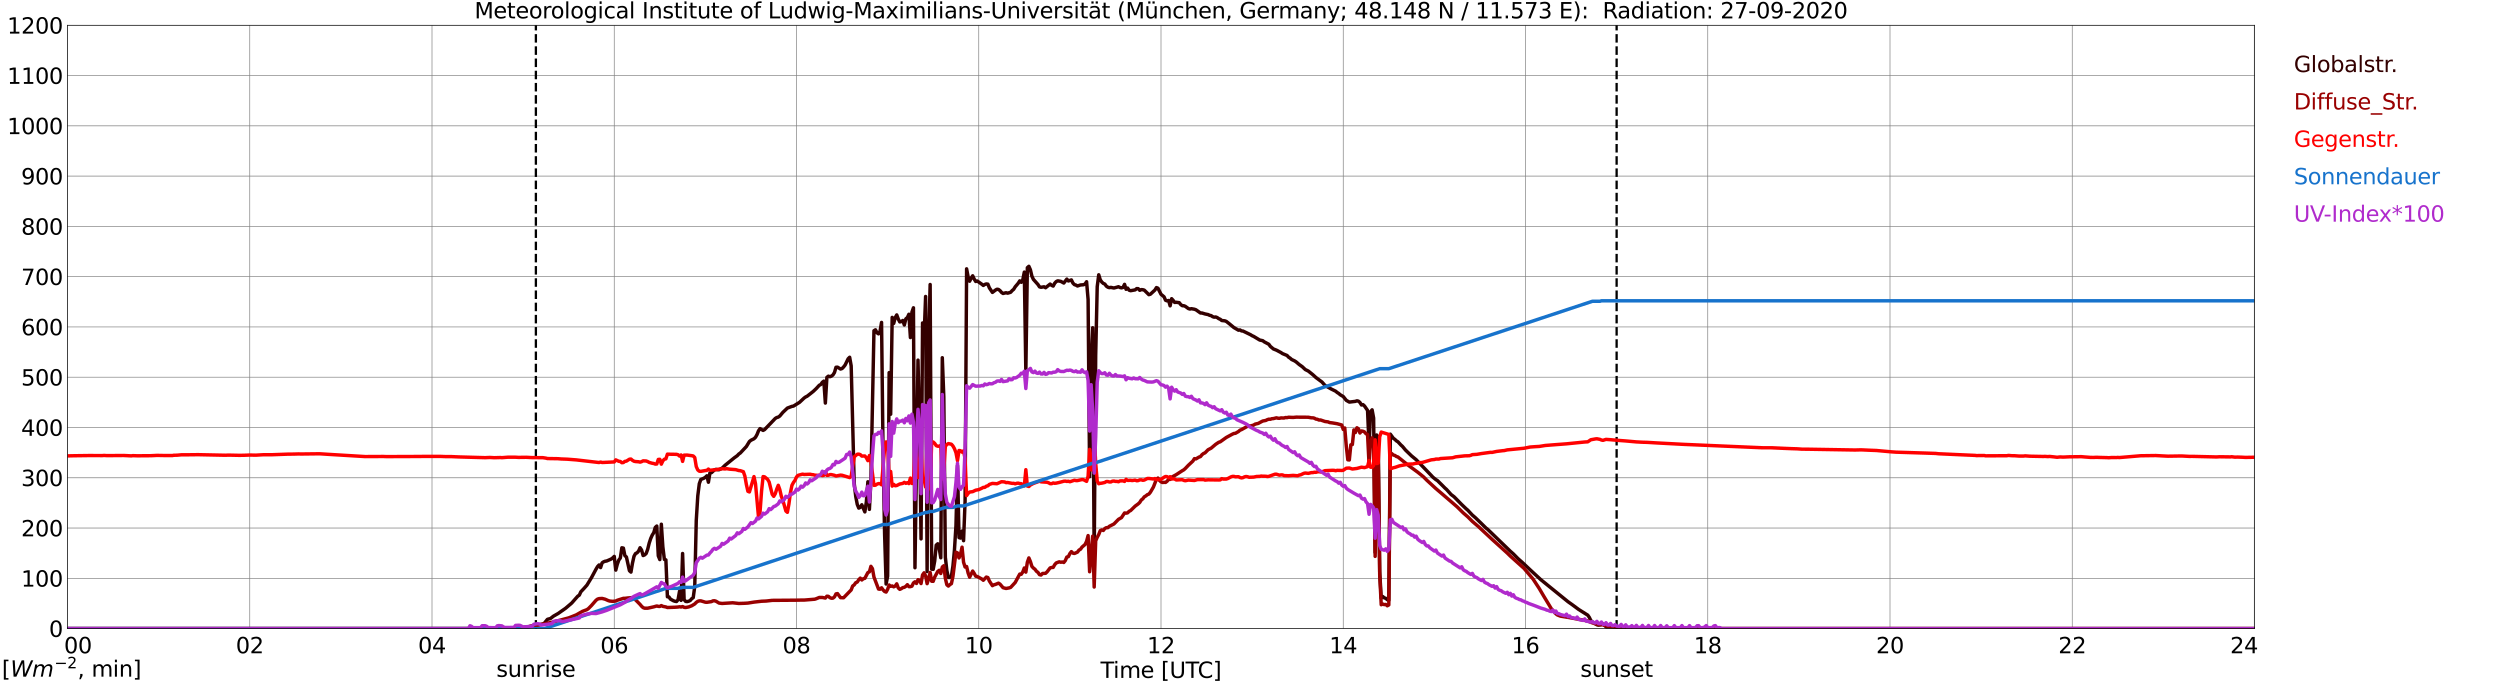 <?xml version="1.0" encoding="utf-8" standalone="no"?>
<!DOCTYPE svg PUBLIC "-//W3C//DTD SVG 1.1//EN"
  "http://www.w3.org/Graphics/SVG/1.1/DTD/svg11.dtd">
<svg xmlns:xlink="http://www.w3.org/1999/xlink" width="1085.4pt" height="296.64pt" viewBox="0 0 1085.4 296.64" xmlns="http://www.w3.org/2000/svg" version="1.1">
 <defs>
  <style type="text/css">*{stroke-linejoin: round; stroke-linecap: butt}</style>
 </defs>
 <g id="figure_1">
  <g id="patch_1">
   <path d="M 0 296.64 
L 1085.4 296.64 
L 1085.4 0 
L 0 0 
z
" style="fill: #ffffff"/>
  </g>
  <g id="axes_1">
   <g id="patch_2">
    <path d="M 29.306 272.909 
L 978.814 272.909 
L 978.814 10.976 
L 29.306 10.976 
z
" style="fill: #ffffff"/>
   </g>
   <g id="patch_3">
    <path d="M 978.814 272.909 
L 978.814 272.909 
L 978.814 10.976 
L 978.814 10.976 
z
" clip-path="url(#p1abbb23881)" style="fill: #d3d3d3; opacity: 0.25; stroke: #d3d3d3; stroke-linejoin: miter"/>
   </g>
   <g id="matplotlib.axis_1">
    <g id="xtick_1">
     <g id="line2d_1">
      <path d="M 29.306 272.909 
L 29.306 10.976 
" clip-path="url(#p1abbb23881)" style="fill: none; stroke: #808080; stroke-width: 0.3; stroke-linecap: square"/>
     </g>
     <g id="line2d_2"/>
     <g id="text_1">
      <!--    00 -->
      <g transform="translate(18.733 283.627) scale(0.095 -0.095)">
       <defs>
        <path id="DejaVuSans-20" transform="scale(0.016)"/>
        <path id="DejaVuSans-30" d="M 2034 4250 
Q 1547 4250 1301 3770 
Q 1056 3291 1056 2328 
Q 1056 1369 1301 889 
Q 1547 409 2034 409 
Q 2525 409 2770 889 
Q 3016 1369 3016 2328 
Q 3016 3291 2770 3770 
Q 2525 4250 2034 4250 
z
M 2034 4750 
Q 2819 4750 3233 4129 
Q 3647 3509 3647 2328 
Q 3647 1150 3233 529 
Q 2819 -91 2034 -91 
Q 1250 -91 836 529 
Q 422 1150 422 2328 
Q 422 3509 836 4129 
Q 1250 4750 2034 4750 
z
" transform="scale(0.016)"/>
       </defs>
       <use xlink:href="#DejaVuSans-20"/>
       <use xlink:href="#DejaVuSans-20" transform="translate(31.787 0)"/>
       <use xlink:href="#DejaVuSans-20" transform="translate(63.574 0)"/>
       <use xlink:href="#DejaVuSans-30" transform="translate(95.361 0)"/>
       <use xlink:href="#DejaVuSans-30" transform="translate(158.984 0)"/>
      </g>
     </g>
    </g>
    <g id="xtick_2">
     <g id="line2d_3">
      <path d="M 108.431 272.909 
L 108.431 10.976 
" clip-path="url(#p1abbb23881)" style="fill: none; stroke: #808080; stroke-width: 0.3; stroke-linecap: square"/>
     </g>
     <g id="line2d_4"/>
     <g id="text_2">
      <!-- 02 -->
      <g transform="translate(102.387 283.627) scale(0.095 -0.095)">
       <defs>
        <path id="DejaVuSans-32" d="M 1228 531 
L 3431 531 
L 3431 0 
L 469 0 
L 469 531 
Q 828 903 1448 1529 
Q 2069 2156 2228 2338 
Q 2531 2678 2651 2914 
Q 2772 3150 2772 3378 
Q 2772 3750 2511 3984 
Q 2250 4219 1831 4219 
Q 1534 4219 1204 4116 
Q 875 4013 500 3803 
L 500 4441 
Q 881 4594 1212 4672 
Q 1544 4750 1819 4750 
Q 2544 4750 2975 4387 
Q 3406 4025 3406 3419 
Q 3406 3131 3298 2873 
Q 3191 2616 2906 2266 
Q 2828 2175 2409 1742 
Q 1991 1309 1228 531 
z
" transform="scale(0.016)"/>
       </defs>
       <use xlink:href="#DejaVuSans-30"/>
       <use xlink:href="#DejaVuSans-32" transform="translate(63.623 0)"/>
      </g>
     </g>
    </g>
    <g id="xtick_3">
     <g id="line2d_5">
      <path d="M 187.557 272.909 
L 187.557 10.976 
" clip-path="url(#p1abbb23881)" style="fill: none; stroke: #808080; stroke-width: 0.3; stroke-linecap: square"/>
     </g>
     <g id="line2d_6"/>
     <g id="text_3">
      <!-- 04 -->
      <g transform="translate(181.513 283.627) scale(0.095 -0.095)">
       <defs>
        <path id="DejaVuSans-34" d="M 2419 4116 
L 825 1625 
L 2419 1625 
L 2419 4116 
z
M 2253 4666 
L 3047 4666 
L 3047 1625 
L 3713 1625 
L 3713 1100 
L 3047 1100 
L 3047 0 
L 2419 0 
L 2419 1100 
L 313 1100 
L 313 1709 
L 2253 4666 
z
" transform="scale(0.016)"/>
       </defs>
       <use xlink:href="#DejaVuSans-30"/>
       <use xlink:href="#DejaVuSans-34" transform="translate(63.623 0)"/>
      </g>
     </g>
    </g>
    <g id="xtick_4">
     <g id="line2d_7">
      <path d="M 266.683 272.909 
L 266.683 10.976 
" clip-path="url(#p1abbb23881)" style="fill: none; stroke: #808080; stroke-width: 0.3; stroke-linecap: square"/>
     </g>
     <g id="line2d_8"/>
     <g id="text_4">
      <!-- 06 -->
      <g transform="translate(260.638 283.627) scale(0.095 -0.095)">
       <defs>
        <path id="DejaVuSans-36" d="M 2113 2584 
Q 1688 2584 1439 2293 
Q 1191 2003 1191 1497 
Q 1191 994 1439 701 
Q 1688 409 2113 409 
Q 2538 409 2786 701 
Q 3034 994 3034 1497 
Q 3034 2003 2786 2293 
Q 2538 2584 2113 2584 
z
M 3366 4563 
L 3366 3988 
Q 3128 4100 2886 4159 
Q 2644 4219 2406 4219 
Q 1781 4219 1451 3797 
Q 1122 3375 1075 2522 
Q 1259 2794 1537 2939 
Q 1816 3084 2150 3084 
Q 2853 3084 3261 2657 
Q 3669 2231 3669 1497 
Q 3669 778 3244 343 
Q 2819 -91 2113 -91 
Q 1303 -91 875 529 
Q 447 1150 447 2328 
Q 447 3434 972 4092 
Q 1497 4750 2381 4750 
Q 2619 4750 2861 4703 
Q 3103 4656 3366 4563 
z
" transform="scale(0.016)"/>
       </defs>
       <use xlink:href="#DejaVuSans-30"/>
       <use xlink:href="#DejaVuSans-36" transform="translate(63.623 0)"/>
      </g>
     </g>
    </g>
    <g id="xtick_5">
     <g id="line2d_9">
      <path d="M 345.808 272.909 
L 345.808 10.976 
" clip-path="url(#p1abbb23881)" style="fill: none; stroke: #808080; stroke-width: 0.3; stroke-linecap: square"/>
     </g>
     <g id="line2d_10"/>
     <g id="text_5">
      <!-- 08 -->
      <g transform="translate(339.764 283.627) scale(0.095 -0.095)">
       <defs>
        <path id="DejaVuSans-38" d="M 2034 2216 
Q 1584 2216 1326 1975 
Q 1069 1734 1069 1313 
Q 1069 891 1326 650 
Q 1584 409 2034 409 
Q 2484 409 2743 651 
Q 3003 894 3003 1313 
Q 3003 1734 2745 1975 
Q 2488 2216 2034 2216 
z
M 1403 2484 
Q 997 2584 770 2862 
Q 544 3141 544 3541 
Q 544 4100 942 4425 
Q 1341 4750 2034 4750 
Q 2731 4750 3128 4425 
Q 3525 4100 3525 3541 
Q 3525 3141 3298 2862 
Q 3072 2584 2669 2484 
Q 3125 2378 3379 2068 
Q 3634 1759 3634 1313 
Q 3634 634 3220 271 
Q 2806 -91 2034 -91 
Q 1263 -91 848 271 
Q 434 634 434 1313 
Q 434 1759 690 2068 
Q 947 2378 1403 2484 
z
M 1172 3481 
Q 1172 3119 1398 2916 
Q 1625 2713 2034 2713 
Q 2441 2713 2670 2916 
Q 2900 3119 2900 3481 
Q 2900 3844 2670 4047 
Q 2441 4250 2034 4250 
Q 1625 4250 1398 4047 
Q 1172 3844 1172 3481 
z
" transform="scale(0.016)"/>
       </defs>
       <use xlink:href="#DejaVuSans-30"/>
       <use xlink:href="#DejaVuSans-38" transform="translate(63.623 0)"/>
      </g>
     </g>
    </g>
    <g id="xtick_6">
     <g id="line2d_11">
      <path d="M 424.934 272.909 
L 424.934 10.976 
" clip-path="url(#p1abbb23881)" style="fill: none; stroke: #808080; stroke-width: 0.3; stroke-linecap: square"/>
     </g>
     <g id="line2d_12"/>
     <g id="text_6">
      <!-- 10 -->
      <g transform="translate(418.89 283.627) scale(0.095 -0.095)">
       <defs>
        <path id="DejaVuSans-31" d="M 794 531 
L 1825 531 
L 1825 4091 
L 703 3866 
L 703 4441 
L 1819 4666 
L 2450 4666 
L 2450 531 
L 3481 531 
L 3481 0 
L 794 0 
L 794 531 
z
" transform="scale(0.016)"/>
       </defs>
       <use xlink:href="#DejaVuSans-31"/>
       <use xlink:href="#DejaVuSans-30" transform="translate(63.623 0)"/>
      </g>
     </g>
    </g>
    <g id="xtick_7">
     <g id="line2d_13">
      <path d="M 504.06 272.909 
L 504.06 10.976 
" clip-path="url(#p1abbb23881)" style="fill: none; stroke: #808080; stroke-width: 0.3; stroke-linecap: square"/>
     </g>
     <g id="line2d_14"/>
     <g id="text_7">
      <!-- 12 -->
      <g transform="translate(498.015 283.627) scale(0.095 -0.095)">
       <use xlink:href="#DejaVuSans-31"/>
       <use xlink:href="#DejaVuSans-32" transform="translate(63.623 0)"/>
      </g>
     </g>
    </g>
    <g id="xtick_8">
     <g id="line2d_15">
      <path d="M 583.185 272.909 
L 583.185 10.976 
" clip-path="url(#p1abbb23881)" style="fill: none; stroke: #808080; stroke-width: 0.3; stroke-linecap: square"/>
     </g>
     <g id="line2d_16"/>
     <g id="text_8">
      <!-- 14 -->
      <g transform="translate(577.141 283.627) scale(0.095 -0.095)">
       <use xlink:href="#DejaVuSans-31"/>
       <use xlink:href="#DejaVuSans-34" transform="translate(63.623 0)"/>
      </g>
     </g>
    </g>
    <g id="xtick_9">
     <g id="line2d_17">
      <path d="M 662.311 272.909 
L 662.311 10.976 
" clip-path="url(#p1abbb23881)" style="fill: none; stroke: #808080; stroke-width: 0.3; stroke-linecap: square"/>
     </g>
     <g id="line2d_18"/>
     <g id="text_9">
      <!-- 16 -->
      <g transform="translate(656.267 283.627) scale(0.095 -0.095)">
       <use xlink:href="#DejaVuSans-31"/>
       <use xlink:href="#DejaVuSans-36" transform="translate(63.623 0)"/>
      </g>
     </g>
    </g>
    <g id="xtick_10">
     <g id="line2d_19">
      <path d="M 741.437 272.909 
L 741.437 10.976 
" clip-path="url(#p1abbb23881)" style="fill: none; stroke: #808080; stroke-width: 0.3; stroke-linecap: square"/>
     </g>
     <g id="line2d_20"/>
     <g id="text_10">
      <!-- 18 -->
      <g transform="translate(735.392 283.627) scale(0.095 -0.095)">
       <use xlink:href="#DejaVuSans-31"/>
       <use xlink:href="#DejaVuSans-38" transform="translate(63.623 0)"/>
      </g>
     </g>
    </g>
    <g id="xtick_11">
     <g id="line2d_21">
      <path d="M 820.562 272.909 
L 820.562 10.976 
" clip-path="url(#p1abbb23881)" style="fill: none; stroke: #808080; stroke-width: 0.3; stroke-linecap: square"/>
     </g>
     <g id="line2d_22"/>
     <g id="text_11">
      <!-- 20 -->
      <g transform="translate(814.518 283.627) scale(0.095 -0.095)">
       <use xlink:href="#DejaVuSans-32"/>
       <use xlink:href="#DejaVuSans-30" transform="translate(63.623 0)"/>
      </g>
     </g>
    </g>
    <g id="xtick_12">
     <g id="line2d_23">
      <path d="M 899.688 272.909 
L 899.688 10.976 
" clip-path="url(#p1abbb23881)" style="fill: none; stroke: #808080; stroke-width: 0.3; stroke-linecap: square"/>
     </g>
     <g id="line2d_24"/>
     <g id="text_12">
      <!-- 22 -->
      <g transform="translate(893.644 283.627) scale(0.095 -0.095)">
       <use xlink:href="#DejaVuSans-32"/>
       <use xlink:href="#DejaVuSans-32" transform="translate(63.623 0)"/>
      </g>
     </g>
    </g>
    <g id="xtick_13">
     <g id="line2d_25">
      <path d="M 978.814 272.909 
L 978.814 10.976 
" clip-path="url(#p1abbb23881)" style="fill: none; stroke: #808080; stroke-width: 0.3; stroke-linecap: square"/>
     </g>
     <g id="line2d_26"/>
     <g id="text_13">
      <!-- 24    -->
      <g transform="translate(968.241 283.627) scale(0.095 -0.095)">
       <use xlink:href="#DejaVuSans-32"/>
       <use xlink:href="#DejaVuSans-34" transform="translate(63.623 0)"/>
       <use xlink:href="#DejaVuSans-20" transform="translate(127.246 0)"/>
       <use xlink:href="#DejaVuSans-20" transform="translate(159.033 0)"/>
       <use xlink:href="#DejaVuSans-20" transform="translate(190.82 0)"/>
      </g>
     </g>
    </g>
    <g id="text_14">
     <!-- Time [UTC] -->
     <g transform="translate(477.806 294.322) scale(0.095 -0.095)">
      <defs>
       <path id="DejaVuSans-54" d="M -19 4666 
L 3928 4666 
L 3928 4134 
L 2272 4134 
L 2272 0 
L 1638 0 
L 1638 4134 
L -19 4134 
L -19 4666 
z
" transform="scale(0.016)"/>
       <path id="DejaVuSans-69" d="M 603 3500 
L 1178 3500 
L 1178 0 
L 603 0 
L 603 3500 
z
M 603 4863 
L 1178 4863 
L 1178 4134 
L 603 4134 
L 603 4863 
z
" transform="scale(0.016)"/>
       <path id="DejaVuSans-6d" d="M 3328 2828 
Q 3544 3216 3844 3400 
Q 4144 3584 4550 3584 
Q 5097 3584 5394 3201 
Q 5691 2819 5691 2113 
L 5691 0 
L 5113 0 
L 5113 2094 
Q 5113 2597 4934 2840 
Q 4756 3084 4391 3084 
Q 3944 3084 3684 2787 
Q 3425 2491 3425 1978 
L 3425 0 
L 2847 0 
L 2847 2094 
Q 2847 2600 2669 2842 
Q 2491 3084 2119 3084 
Q 1678 3084 1418 2786 
Q 1159 2488 1159 1978 
L 1159 0 
L 581 0 
L 581 3500 
L 1159 3500 
L 1159 2956 
Q 1356 3278 1631 3431 
Q 1906 3584 2284 3584 
Q 2666 3584 2933 3390 
Q 3200 3197 3328 2828 
z
" transform="scale(0.016)"/>
       <path id="DejaVuSans-65" d="M 3597 1894 
L 3597 1613 
L 953 1613 
Q 991 1019 1311 708 
Q 1631 397 2203 397 
Q 2534 397 2845 478 
Q 3156 559 3463 722 
L 3463 178 
Q 3153 47 2828 -22 
Q 2503 -91 2169 -91 
Q 1331 -91 842 396 
Q 353 884 353 1716 
Q 353 2575 817 3079 
Q 1281 3584 2069 3584 
Q 2775 3584 3186 3129 
Q 3597 2675 3597 1894 
z
M 3022 2063 
Q 3016 2534 2758 2815 
Q 2500 3097 2075 3097 
Q 1594 3097 1305 2825 
Q 1016 2553 972 2059 
L 3022 2063 
z
" transform="scale(0.016)"/>
       <path id="DejaVuSans-5b" d="M 550 4863 
L 1875 4863 
L 1875 4416 
L 1125 4416 
L 1125 -397 
L 1875 -397 
L 1875 -844 
L 550 -844 
L 550 4863 
z
" transform="scale(0.016)"/>
       <path id="DejaVuSans-55" d="M 556 4666 
L 1191 4666 
L 1191 1831 
Q 1191 1081 1462 751 
Q 1734 422 2344 422 
Q 2950 422 3222 751 
Q 3494 1081 3494 1831 
L 3494 4666 
L 4128 4666 
L 4128 1753 
Q 4128 841 3676 375 
Q 3225 -91 2344 -91 
Q 1459 -91 1007 375 
Q 556 841 556 1753 
L 556 4666 
z
" transform="scale(0.016)"/>
       <path id="DejaVuSans-43" d="M 4122 4306 
L 4122 3641 
Q 3803 3938 3442 4084 
Q 3081 4231 2675 4231 
Q 1875 4231 1450 3742 
Q 1025 3253 1025 2328 
Q 1025 1406 1450 917 
Q 1875 428 2675 428 
Q 3081 428 3442 575 
Q 3803 722 4122 1019 
L 4122 359 
Q 3791 134 3420 21 
Q 3050 -91 2638 -91 
Q 1578 -91 968 557 
Q 359 1206 359 2328 
Q 359 3453 968 4101 
Q 1578 4750 2638 4750 
Q 3056 4750 3426 4639 
Q 3797 4528 4122 4306 
z
" transform="scale(0.016)"/>
       <path id="DejaVuSans-5d" d="M 1947 4863 
L 1947 -844 
L 622 -844 
L 622 -397 
L 1369 -397 
L 1369 4416 
L 622 4416 
L 622 4863 
L 1947 4863 
z
" transform="scale(0.016)"/>
      </defs>
      <use xlink:href="#DejaVuSans-54"/>
      <use xlink:href="#DejaVuSans-69" transform="translate(57.959 0)"/>
      <use xlink:href="#DejaVuSans-6d" transform="translate(85.742 0)"/>
      <use xlink:href="#DejaVuSans-65" transform="translate(183.154 0)"/>
      <use xlink:href="#DejaVuSans-20" transform="translate(244.678 0)"/>
      <use xlink:href="#DejaVuSans-5b" transform="translate(276.465 0)"/>
      <use xlink:href="#DejaVuSans-55" transform="translate(315.479 0)"/>
      <use xlink:href="#DejaVuSans-54" transform="translate(388.672 0)"/>
      <use xlink:href="#DejaVuSans-43" transform="translate(443.881 0)"/>
      <use xlink:href="#DejaVuSans-5d" transform="translate(513.705 0)"/>
     </g>
    </g>
   </g>
   <g id="matplotlib.axis_2">
    <g id="ytick_1">
     <g id="line2d_27">
      <path d="M 29.306 272.909 
L 978.814 272.909 
" clip-path="url(#p1abbb23881)" style="fill: none; stroke: #808080; stroke-width: 0.3; stroke-linecap: square"/>
     </g>
     <g id="line2d_28"/>
     <g id="text_15">
      <!-- 0 -->
      <g transform="translate(21.261 276.518) scale(0.095 -0.095)">
       <use xlink:href="#DejaVuSans-30"/>
      </g>
     </g>
    </g>
    <g id="ytick_2">
     <g id="line2d_29">
      <path d="M 29.306 251.081 
L 978.814 251.081 
" clip-path="url(#p1abbb23881)" style="fill: none; stroke: #808080; stroke-width: 0.3; stroke-linecap: square"/>
     </g>
     <g id="line2d_30"/>
     <g id="text_16">
      <!-- 100 -->
      <g transform="translate(9.173 254.69) scale(0.095 -0.095)">
       <use xlink:href="#DejaVuSans-31"/>
       <use xlink:href="#DejaVuSans-30" transform="translate(63.623 0)"/>
       <use xlink:href="#DejaVuSans-30" transform="translate(127.246 0)"/>
      </g>
     </g>
    </g>
    <g id="ytick_3">
     <g id="line2d_31">
      <path d="M 29.306 229.253 
L 978.814 229.253 
" clip-path="url(#p1abbb23881)" style="fill: none; stroke: #808080; stroke-width: 0.3; stroke-linecap: square"/>
     </g>
     <g id="line2d_32"/>
     <g id="text_17">
      <!-- 200 -->
      <g transform="translate(9.173 232.863) scale(0.095 -0.095)">
       <use xlink:href="#DejaVuSans-32"/>
       <use xlink:href="#DejaVuSans-30" transform="translate(63.623 0)"/>
       <use xlink:href="#DejaVuSans-30" transform="translate(127.246 0)"/>
      </g>
     </g>
    </g>
    <g id="ytick_4">
     <g id="line2d_33">
      <path d="M 29.306 207.426 
L 978.814 207.426 
" clip-path="url(#p1abbb23881)" style="fill: none; stroke: #808080; stroke-width: 0.3; stroke-linecap: square"/>
     </g>
     <g id="line2d_34"/>
     <g id="text_18">
      <!-- 300 -->
      <g transform="translate(9.173 211.035) scale(0.095 -0.095)">
       <defs>
        <path id="DejaVuSans-33" d="M 2597 2516 
Q 3050 2419 3304 2112 
Q 3559 1806 3559 1356 
Q 3559 666 3084 287 
Q 2609 -91 1734 -91 
Q 1441 -91 1130 -33 
Q 819 25 488 141 
L 488 750 
Q 750 597 1062 519 
Q 1375 441 1716 441 
Q 2309 441 2620 675 
Q 2931 909 2931 1356 
Q 2931 1769 2642 2001 
Q 2353 2234 1838 2234 
L 1294 2234 
L 1294 2753 
L 1863 2753 
Q 2328 2753 2575 2939 
Q 2822 3125 2822 3475 
Q 2822 3834 2567 4026 
Q 2313 4219 1838 4219 
Q 1578 4219 1281 4162 
Q 984 4106 628 3988 
L 628 4550 
Q 988 4650 1302 4700 
Q 1616 4750 1894 4750 
Q 2613 4750 3031 4423 
Q 3450 4097 3450 3541 
Q 3450 3153 3228 2886 
Q 3006 2619 2597 2516 
z
" transform="scale(0.016)"/>
       </defs>
       <use xlink:href="#DejaVuSans-33"/>
       <use xlink:href="#DejaVuSans-30" transform="translate(63.623 0)"/>
       <use xlink:href="#DejaVuSans-30" transform="translate(127.246 0)"/>
      </g>
     </g>
    </g>
    <g id="ytick_5">
     <g id="line2d_35">
      <path d="M 29.306 185.598 
L 978.814 185.598 
" clip-path="url(#p1abbb23881)" style="fill: none; stroke: #808080; stroke-width: 0.3; stroke-linecap: square"/>
     </g>
     <g id="line2d_36"/>
     <g id="text_19">
      <!-- 400 -->
      <g transform="translate(9.173 189.207) scale(0.095 -0.095)">
       <use xlink:href="#DejaVuSans-34"/>
       <use xlink:href="#DejaVuSans-30" transform="translate(63.623 0)"/>
       <use xlink:href="#DejaVuSans-30" transform="translate(127.246 0)"/>
      </g>
     </g>
    </g>
    <g id="ytick_6">
     <g id="line2d_37">
      <path d="M 29.306 163.77 
L 978.814 163.77 
" clip-path="url(#p1abbb23881)" style="fill: none; stroke: #808080; stroke-width: 0.3; stroke-linecap: square"/>
     </g>
     <g id="line2d_38"/>
     <g id="text_20">
      <!-- 500 -->
      <g transform="translate(9.173 167.379) scale(0.095 -0.095)">
       <defs>
        <path id="DejaVuSans-35" d="M 691 4666 
L 3169 4666 
L 3169 4134 
L 1269 4134 
L 1269 2991 
Q 1406 3038 1543 3061 
Q 1681 3084 1819 3084 
Q 2600 3084 3056 2656 
Q 3513 2228 3513 1497 
Q 3513 744 3044 326 
Q 2575 -91 1722 -91 
Q 1428 -91 1123 -41 
Q 819 9 494 109 
L 494 744 
Q 775 591 1075 516 
Q 1375 441 1709 441 
Q 2250 441 2565 725 
Q 2881 1009 2881 1497 
Q 2881 1984 2565 2268 
Q 2250 2553 1709 2553 
Q 1456 2553 1204 2497 
Q 953 2441 691 2322 
L 691 4666 
z
" transform="scale(0.016)"/>
       </defs>
       <use xlink:href="#DejaVuSans-35"/>
       <use xlink:href="#DejaVuSans-30" transform="translate(63.623 0)"/>
       <use xlink:href="#DejaVuSans-30" transform="translate(127.246 0)"/>
      </g>
     </g>
    </g>
    <g id="ytick_7">
     <g id="line2d_39">
      <path d="M 29.306 141.942 
L 978.814 141.942 
" clip-path="url(#p1abbb23881)" style="fill: none; stroke: #808080; stroke-width: 0.3; stroke-linecap: square"/>
     </g>
     <g id="line2d_40"/>
     <g id="text_21">
      <!-- 600 -->
      <g transform="translate(9.173 145.551) scale(0.095 -0.095)">
       <use xlink:href="#DejaVuSans-36"/>
       <use xlink:href="#DejaVuSans-30" transform="translate(63.623 0)"/>
       <use xlink:href="#DejaVuSans-30" transform="translate(127.246 0)"/>
      </g>
     </g>
    </g>
    <g id="ytick_8">
     <g id="line2d_41">
      <path d="M 29.306 120.114 
L 978.814 120.114 
" clip-path="url(#p1abbb23881)" style="fill: none; stroke: #808080; stroke-width: 0.3; stroke-linecap: square"/>
     </g>
     <g id="line2d_42"/>
     <g id="text_22">
      <!-- 700 -->
      <g transform="translate(9.173 123.724) scale(0.095 -0.095)">
       <defs>
        <path id="DejaVuSans-37" d="M 525 4666 
L 3525 4666 
L 3525 4397 
L 1831 0 
L 1172 0 
L 2766 4134 
L 525 4134 
L 525 4666 
z
" transform="scale(0.016)"/>
       </defs>
       <use xlink:href="#DejaVuSans-37"/>
       <use xlink:href="#DejaVuSans-30" transform="translate(63.623 0)"/>
       <use xlink:href="#DejaVuSans-30" transform="translate(127.246 0)"/>
      </g>
     </g>
    </g>
    <g id="ytick_9">
     <g id="line2d_43">
      <path d="M 29.306 98.287 
L 978.814 98.287 
" clip-path="url(#p1abbb23881)" style="fill: none; stroke: #808080; stroke-width: 0.3; stroke-linecap: square"/>
     </g>
     <g id="line2d_44"/>
     <g id="text_23">
      <!-- 800 -->
      <g transform="translate(9.173 101.896) scale(0.095 -0.095)">
       <use xlink:href="#DejaVuSans-38"/>
       <use xlink:href="#DejaVuSans-30" transform="translate(63.623 0)"/>
       <use xlink:href="#DejaVuSans-30" transform="translate(127.246 0)"/>
      </g>
     </g>
    </g>
    <g id="ytick_10">
     <g id="line2d_45">
      <path d="M 29.306 76.459 
L 978.814 76.459 
" clip-path="url(#p1abbb23881)" style="fill: none; stroke: #808080; stroke-width: 0.3; stroke-linecap: square"/>
     </g>
     <g id="line2d_46"/>
     <g id="text_24">
      <!-- 900 -->
      <g transform="translate(9.173 80.068) scale(0.095 -0.095)">
       <defs>
        <path id="DejaVuSans-39" d="M 703 97 
L 703 672 
Q 941 559 1184 500 
Q 1428 441 1663 441 
Q 2288 441 2617 861 
Q 2947 1281 2994 2138 
Q 2813 1869 2534 1725 
Q 2256 1581 1919 1581 
Q 1219 1581 811 2004 
Q 403 2428 403 3163 
Q 403 3881 828 4315 
Q 1253 4750 1959 4750 
Q 2769 4750 3195 4129 
Q 3622 3509 3622 2328 
Q 3622 1225 3098 567 
Q 2575 -91 1691 -91 
Q 1453 -91 1209 -44 
Q 966 3 703 97 
z
M 1959 2075 
Q 2384 2075 2632 2365 
Q 2881 2656 2881 3163 
Q 2881 3666 2632 3958 
Q 2384 4250 1959 4250 
Q 1534 4250 1286 3958 
Q 1038 3666 1038 3163 
Q 1038 2656 1286 2365 
Q 1534 2075 1959 2075 
z
" transform="scale(0.016)"/>
       </defs>
       <use xlink:href="#DejaVuSans-39"/>
       <use xlink:href="#DejaVuSans-30" transform="translate(63.623 0)"/>
       <use xlink:href="#DejaVuSans-30" transform="translate(127.246 0)"/>
      </g>
     </g>
    </g>
    <g id="ytick_11">
     <g id="line2d_47">
      <path d="M 29.306 54.631 
L 978.814 54.631 
" clip-path="url(#p1abbb23881)" style="fill: none; stroke: #808080; stroke-width: 0.3; stroke-linecap: square"/>
     </g>
     <g id="line2d_48"/>
     <g id="text_25">
      <!-- 1000 -->
      <g transform="translate(3.128 58.24) scale(0.095 -0.095)">
       <use xlink:href="#DejaVuSans-31"/>
       <use xlink:href="#DejaVuSans-30" transform="translate(63.623 0)"/>
       <use xlink:href="#DejaVuSans-30" transform="translate(127.246 0)"/>
       <use xlink:href="#DejaVuSans-30" transform="translate(190.869 0)"/>
      </g>
     </g>
    </g>
    <g id="ytick_12">
     <g id="line2d_49">
      <path d="M 29.306 32.803 
L 978.814 32.803 
" clip-path="url(#p1abbb23881)" style="fill: none; stroke: #808080; stroke-width: 0.3; stroke-linecap: square"/>
     </g>
     <g id="line2d_50"/>
     <g id="text_26">
      <!-- 1100 -->
      <g transform="translate(3.128 36.413) scale(0.095 -0.095)">
       <use xlink:href="#DejaVuSans-31"/>
       <use xlink:href="#DejaVuSans-31" transform="translate(63.623 0)"/>
       <use xlink:href="#DejaVuSans-30" transform="translate(127.246 0)"/>
       <use xlink:href="#DejaVuSans-30" transform="translate(190.869 0)"/>
      </g>
     </g>
    </g>
    <g id="ytick_13">
     <g id="line2d_51">
      <path d="M 29.306 10.976 
L 978.814 10.976 
" clip-path="url(#p1abbb23881)" style="fill: none; stroke: #808080; stroke-width: 0.3; stroke-linecap: square"/>
     </g>
     <g id="line2d_52"/>
     <g id="text_27">
      <!-- 1200 -->
      <g transform="translate(3.128 14.585) scale(0.095 -0.095)">
       <use xlink:href="#DejaVuSans-31"/>
       <use xlink:href="#DejaVuSans-32" transform="translate(63.623 0)"/>
       <use xlink:href="#DejaVuSans-30" transform="translate(127.246 0)"/>
       <use xlink:href="#DejaVuSans-30" transform="translate(190.869 0)"/>
      </g>
     </g>
    </g>
   </g>
   <g id="line2d_53">
    <path d="M 232.659 272.909 
L 232.659 10.976 
" clip-path="url(#p1abbb23881)" style="fill: none; stroke-dasharray: 3.7,1.6; stroke-dashoffset: 0; stroke: #000000"/>
   </g>
   <g id="line2d_54">
    <path d="M 701.874 272.909 
L 701.874 10.976 
" clip-path="url(#p1abbb23881)" style="fill: none; stroke-dasharray: 3.7,1.6; stroke-dashoffset: 0; stroke: #000000"/>
   </g>
   <g id="line2d_55">
    <path d="M 29.306 272.909 
L 224.482 272.909 
L 225.142 272.621 
L 227.12 272.536 
L 230.417 271.911 
L 231.736 271.59 
L 235.692 270.966 
L 236.351 270.545 
L 237.67 268.89 
L 238.989 268.535 
L 240.308 267.504 
L 242.286 266.374 
L 245.583 264.062 
L 248.22 261.816 
L 249.539 260.314 
L 250.858 258.828 
L 251.517 258.389 
L 252.176 256.937 
L 253.495 255.536 
L 254.814 254.05 
L 256.792 250.793 
L 258.77 247.113 
L 259.43 245.997 
L 260.089 245.29 
L 260.748 246.421 
L 261.408 244.36 
L 262.067 243.922 
L 262.726 243.668 
L 263.386 243.568 
L 265.364 242.706 
L 266.023 242.217 
L 266.683 241.575 
L 267.342 247.517 
L 268.002 245.002 
L 268.661 243.162 
L 269.32 242.267 
L 269.98 237.827 
L 270.639 237.963 
L 271.298 241.254 
L 271.958 241.811 
L 273.277 247.787 
L 273.936 248.379 
L 274.595 244.496 
L 275.255 241.525 
L 275.914 240.327 
L 276.573 240.023 
L 277.233 239.279 
L 277.892 237.81 
L 278.552 238.807 
L 279.211 241.187 
L 279.87 240.916 
L 280.53 240.309 
L 281.189 238.519 
L 281.849 235.819 
L 282.508 233.809 
L 283.167 232.324 
L 283.827 231.277 
L 284.486 228.998 
L 285.145 228.391 
L 285.805 241.322 
L 286.464 242.944 
L 287.124 227.597 
L 287.783 237.423 
L 288.442 242.876 
L 289.102 243.077 
L 289.761 259.098 
L 290.42 259.166 
L 291.08 260.111 
L 292.399 260.838 
L 293.058 261.056 
L 293.717 261.157 
L 294.377 260.397 
L 295.036 256.649 
L 295.696 260.65 
L 296.355 240.309 
L 297.014 260.329 
L 297.674 261.107 
L 298.333 261.192 
L 298.992 261.024 
L 299.652 260.718 
L 300.311 259.943 
L 300.971 259.469 
L 301.63 254.624 
L 302.289 225.977 
L 302.949 215.29 
L 303.608 210.008 
L 304.267 208.183 
L 305.586 207.626 
L 306.246 207.22 
L 306.905 206.563 
L 307.564 209.366 
L 308.224 205.28 
L 308.883 205.23 
L 310.202 203.996 
L 310.861 203.761 
L 311.521 203.913 
L 312.18 203.946 
L 313.499 203.272 
L 314.818 201.988 
L 316.136 200.925 
L 318.774 198.782 
L 320.093 197.834 
L 320.752 197.127 
L 321.411 196.671 
L 324.049 193.851 
L 325.368 191.69 
L 326.027 191.151 
L 327.346 190.492 
L 328.005 189.85 
L 328.665 188.669 
L 329.324 187.032 
L 329.983 186.087 
L 331.302 186.862 
L 331.961 186.508 
L 336.577 181.68 
L 337.236 181.274 
L 337.896 181.088 
L 338.555 180.617 
L 339.874 179.047 
L 341.852 177.172 
L 343.83 176.43 
L 344.49 176.312 
L 347.127 174.673 
L 349.105 172.818 
L 349.765 172.344 
L 350.424 172.023 
L 351.743 170.993 
L 353.062 169.947 
L 354.38 168.699 
L 355.699 167.262 
L 356.359 166.942 
L 357.018 165.979 
L 357.677 165.473 
L 358.337 174.994 
L 358.996 163.835 
L 359.655 163.312 
L 360.315 163.55 
L 360.974 163.296 
L 361.634 162.79 
L 362.293 161.725 
L 362.952 159.463 
L 363.612 159.396 
L 364.93 160.223 
L 365.59 160.005 
L 366.249 159.328 
L 366.909 158.485 
L 368.227 155.766 
L 368.887 155.109 
L 369.546 158.857 
L 370.865 209.837 
L 371.524 215.528 
L 372.184 218.988 
L 372.843 220.592 
L 373.502 220.271 
L 374.162 219.156 
L 375.481 222.247 
L 376.14 217.857 
L 376.799 209.163 
L 377.459 221.149 
L 378.118 208.386 
L 379.437 143.595 
L 380.096 143.191 
L 380.756 144.49 
L 381.415 144.946 
L 382.074 143.833 
L 382.734 139.982 
L 383.393 197.092 
L 384.053 231.665 
L 384.712 253.561 
L 385.371 250.169 
L 386.031 161.777 
L 386.69 179.84 
L 387.349 137.804 
L 388.009 140.406 
L 388.668 137.906 
L 389.328 136.725 
L 389.987 138.498 
L 390.646 139.764 
L 391.306 139.628 
L 391.965 139.137 
L 392.624 141.098 
L 393.284 138.395 
L 393.943 137.889 
L 394.603 136.437 
L 395.262 146.55 
L 395.921 135.51 
L 396.581 133.635 
L 397.24 246.488 
L 398.559 156.357 
L 399.218 186.119 
L 399.878 233.962 
L 400.537 140.218 
L 401.196 146.482 
L 401.856 128.723 
L 402.515 248.158 
L 403.175 147.528 
L 403.834 123.524 
L 404.493 247.113 
L 405.153 247.18 
L 405.812 243.533 
L 406.471 236.679 
L 407.131 236.09 
L 407.79 238.233 
L 408.45 242.167 
L 409.109 155.312 
L 409.768 172.429 
L 410.428 241.946 
L 411.087 247.72 
L 411.746 250.725 
L 412.406 250.708 
L 413.065 250.151 
L 413.725 245.729 
L 414.384 238.772 
L 415.043 228.138 
L 415.703 202.156 
L 416.362 233.405 
L 417.022 233.608 
L 417.681 230.569 
L 418.34 234.739 
L 419 217.536 
L 419.659 116.72 
L 420.318 120.18 
L 420.978 122.088 
L 421.637 120.737 
L 422.297 119.741 
L 422.956 121.16 
L 423.615 122.206 
L 424.275 122.005 
L 426.253 123.389 
L 426.912 123.928 
L 427.572 123.489 
L 428.231 123.271 
L 428.89 123.371 
L 429.55 124.991 
L 430.869 126.951 
L 432.187 125.953 
L 432.847 125.565 
L 433.506 125.667 
L 434.165 126.174 
L 434.825 126.951 
L 435.484 127.405 
L 436.803 127.084 
L 437.462 127.287 
L 438.781 126.899 
L 439.44 126.156 
L 440.1 125.6 
L 440.759 124.519 
L 442.078 122.965 
L 442.737 121.937 
L 443.397 122.561 
L 444.056 121.463 
L 444.716 118.137 
L 445.375 161.439 
L 446.034 116.229 
L 446.694 115.622 
L 447.353 117.109 
L 448.012 119.927 
L 448.672 121.311 
L 450.65 123.524 
L 451.309 124.537 
L 451.969 124.722 
L 453.287 124.519 
L 453.947 124.923 
L 455.925 123.336 
L 456.584 123.895 
L 457.244 124.198 
L 457.903 122.965 
L 458.563 122.258 
L 459.222 121.92 
L 460.541 122.155 
L 461.859 122.882 
L 463.178 121.177 
L 463.838 121.987 
L 465.156 121.531 
L 465.816 122.898 
L 466.475 123.574 
L 467.134 123.777 
L 467.794 124.164 
L 469.113 123.725 
L 470.431 123.624 
L 471.091 123.304 
L 471.75 122.323 
L 472.409 130.022 
L 473.069 206.952 
L 473.728 157.337 
L 474.388 142.296 
L 475.047 243.144 
L 475.706 154.214 
L 476.366 124.469 
L 477.025 119.302 
L 477.685 121.463 
L 478.344 122.444 
L 479.003 123.033 
L 479.663 123.321 
L 480.322 124.231 
L 480.981 124.687 
L 481.641 124.89 
L 482.3 124.773 
L 483.619 125.043 
L 484.938 124.687 
L 485.597 124.484 
L 486.256 124.823 
L 486.916 124.976 
L 487.575 124.79 
L 488.235 123.456 
L 488.894 125.6 
L 489.553 125.076 
L 490.213 126.004 
L 490.872 126.207 
L 492.85 125.853 
L 493.51 125.296 
L 494.169 125.329 
L 494.828 126.039 
L 495.488 125.735 
L 496.147 125.785 
L 496.807 125.971 
L 498.785 127.929 
L 499.444 127.743 
L 501.422 125.921 
L 502.082 124.858 
L 502.741 125.144 
L 504.06 127.761 
L 505.379 128.856 
L 506.038 130.36 
L 506.697 130.631 
L 507.357 130.461 
L 508.016 132.775 
L 508.675 129.684 
L 509.335 130.411 
L 509.994 131.306 
L 510.654 131.238 
L 511.972 131.406 
L 512.632 132.218 
L 513.291 132.724 
L 513.95 132.74 
L 514.61 132.993 
L 515.929 133.955 
L 516.588 134.176 
L 517.247 134.023 
L 518.566 134.259 
L 519.226 134.497 
L 521.204 135.898 
L 521.863 135.898 
L 523.182 136.302 
L 524.501 136.573 
L 525.16 136.893 
L 525.819 137.029 
L 526.479 137.485 
L 527.138 137.703 
L 527.797 137.618 
L 528.457 137.871 
L 529.116 138.345 
L 529.776 138.616 
L 530.435 139.155 
L 531.754 139.29 
L 532.413 139.543 
L 533.732 140.574 
L 535.71 142.211 
L 537.688 143.359 
L 538.348 143.241 
L 539.007 143.662 
L 539.666 143.73 
L 542.963 145.334 
L 543.623 145.756 
L 544.282 146.044 
L 546.919 147.631 
L 548.238 147.916 
L 548.898 148.423 
L 550.876 149.471 
L 551.535 150.381 
L 552.854 151.496 
L 554.173 152.018 
L 556.151 153.066 
L 556.81 153.522 
L 558.788 154.332 
L 559.448 155.059 
L 560.107 155.48 
L 560.766 156.071 
L 562.085 156.696 
L 562.745 157.134 
L 564.063 158.265 
L 565.382 159.193 
L 566.701 160.443 
L 568.02 161.1 
L 569.998 162.687 
L 571.317 163.903 
L 573.954 165.861 
L 575.273 167.348 
L 577.91 168.867 
L 579.889 169.847 
L 580.548 170.403 
L 581.207 170.807 
L 581.867 171.381 
L 583.185 172.158 
L 584.504 173.813 
L 585.823 174.573 
L 588.46 174.252 
L 589.12 174.016 
L 589.779 174.167 
L 590.439 174.741 
L 591.098 175.821 
L 591.757 175.67 
L 592.417 176.277 
L 593.736 178.185 
L 594.395 193.683 
L 595.054 178.759 
L 595.714 177.932 
L 596.373 181.512 
L 597.032 239.853 
L 597.692 188.854 
L 598.351 189.8 
L 599.011 248.226 
L 599.67 259.638 
L 600.329 258.998 
L 600.989 259.555 
L 601.648 259.773 
L 602.307 260.364 
L 602.967 260.6 
L 603.626 188.501 
L 604.945 190.306 
L 605.604 190.762 
L 606.264 191.404 
L 606.923 191.808 
L 608.242 193.227 
L 608.901 193.818 
L 610.22 195.405 
L 612.858 197.954 
L 614.836 199.574 
L 621.429 206.445 
L 622.089 207.17 
L 623.408 208.235 
L 624.067 208.639 
L 626.045 210.582 
L 627.364 211.915 
L 628.023 212.487 
L 630.001 214.701 
L 631.32 215.696 
L 634.617 219.055 
L 636.595 220.946 
L 637.255 221.502 
L 639.233 223.63 
L 640.552 224.761 
L 643.189 227.311 
L 645.167 229.269 
L 645.827 229.758 
L 655.717 239.314 
L 657.036 240.477 
L 659.014 242.487 
L 660.992 244.242 
L 664.289 247.348 
L 668.905 251.62 
L 680.774 261.242 
L 682.752 262.643 
L 685.389 264.601 
L 689.346 267.083 
L 690.005 268.028 
L 690.664 269.379 
L 691.324 270.038 
L 691.983 270.307 
L 693.302 271.252 
L 693.961 271.405 
L 694.621 271.304 
L 695.939 270.916 
L 696.599 271.37 
L 697.258 272.097 
L 698.577 272.435 
L 700.555 272.721 
L 701.874 272.806 
L 703.193 272.909 
L 978.154 272.909 
L 978.154 272.909 
" clip-path="url(#p1abbb23881)" style="fill: none; stroke: #330000; stroke-width: 1.5; stroke-linecap: square"/>
   </g>
   <g id="line2d_56">
    <path d="M 29.306 272.909 
L 224.482 272.909 
L 225.142 272.618 
L 225.801 272.66 
L 229.098 272.158 
L 230.417 271.905 
L 233.054 271.486 
L 240.308 270.017 
L 246.901 268.253 
L 248.22 267.749 
L 250.198 266.952 
L 251.517 266.197 
L 252.836 265.442 
L 254.814 264.686 
L 255.473 264.224 
L 256.792 262.881 
L 258.77 260.613 
L 259.43 260.109 
L 260.089 259.899 
L 261.408 259.817 
L 262.726 260.153 
L 264.045 260.74 
L 264.705 260.949 
L 266.023 261.076 
L 267.342 260.949 
L 268.002 260.613 
L 270.639 259.775 
L 271.298 259.775 
L 272.617 259.607 
L 274.595 259.439 
L 275.255 259.775 
L 276.573 261.076 
L 277.892 262.418 
L 278.552 263.215 
L 279.211 263.804 
L 279.87 264.055 
L 281.189 264.055 
L 283.827 263.468 
L 285.145 263.091 
L 285.805 263.259 
L 286.464 263.3 
L 287.124 262.923 
L 287.783 263.259 
L 289.102 263.51 
L 289.761 263.761 
L 293.058 263.636 
L 294.377 263.551 
L 295.036 263.427 
L 295.696 263.551 
L 296.355 263.342 
L 297.014 263.678 
L 297.674 263.761 
L 298.992 263.51 
L 300.311 263.006 
L 301.63 262.209 
L 302.289 261.537 
L 302.949 261.076 
L 303.608 260.866 
L 304.267 260.866 
L 306.246 261.454 
L 306.905 261.495 
L 308.883 261.2 
L 309.543 260.866 
L 310.202 260.823 
L 310.861 261.032 
L 312.18 261.831 
L 313.499 261.999 
L 318.114 261.705 
L 320.752 261.999 
L 323.39 261.914 
L 324.708 261.831 
L 327.346 261.412 
L 330.643 261.032 
L 332.621 260.949 
L 335.258 260.655 
L 345.808 260.572 
L 347.787 260.53 
L 349.105 260.53 
L 353.721 260.153 
L 354.38 259.941 
L 355.699 259.395 
L 357.018 259.395 
L 358.337 259.648 
L 358.996 258.85 
L 359.655 258.893 
L 360.315 259.48 
L 360.974 259.731 
L 361.634 259.69 
L 362.293 259.144 
L 362.952 257.843 
L 363.612 257.717 
L 364.93 259.48 
L 366.249 259.522 
L 369.546 256.121 
L 370.206 254.401 
L 370.865 253.938 
L 371.524 252.974 
L 372.184 252.722 
L 372.843 251.673 
L 373.502 251 
L 374.162 251.799 
L 374.821 251.253 
L 375.481 251.085 
L 376.799 248.566 
L 377.459 248.272 
L 378.118 245.879 
L 378.777 246.888 
L 379.437 250.54 
L 381.415 255.743 
L 382.074 255.829 
L 382.734 255.198 
L 383.393 256.121 
L 384.053 256.793 
L 384.712 257.047 
L 385.371 255.87 
L 386.031 253.982 
L 386.69 254.569 
L 387.349 254.401 
L 388.009 254.779 
L 388.668 254.443 
L 389.328 253.478 
L 389.987 255.241 
L 390.646 255.87 
L 391.306 255.575 
L 391.965 255.115 
L 392.624 254.988 
L 393.284 254.569 
L 393.943 253.855 
L 394.603 254.696 
L 395.262 254.696 
L 395.921 254.484 
L 396.581 253.1 
L 397.24 252.596 
L 397.899 253.31 
L 398.559 251.673 
L 399.218 251.882 
L 399.878 253.351 
L 400.537 249.616 
L 401.196 248.693 
L 401.856 249.994 
L 402.515 253.393 
L 403.175 251.253 
L 403.834 248.525 
L 404.493 252.345 
L 405.153 252.386 
L 405.812 250.54 
L 407.131 248.104 
L 407.79 247.602 
L 408.45 248.986 
L 409.109 246.174 
L 409.768 245.628 
L 410.428 251.085 
L 411.087 253.897 
L 411.746 254.443 
L 412.406 253.814 
L 413.065 253.393 
L 413.725 250.287 
L 415.043 239.75 
L 415.703 240.045 
L 416.362 242.228 
L 417.022 240.591 
L 417.681 237.567 
L 418.34 244.116 
L 419 246.174 
L 419.659 245.965 
L 420.318 248.776 
L 420.978 250.581 
L 422.297 247.936 
L 422.956 248.944 
L 423.615 250.162 
L 424.275 250.287 
L 426.253 251.378 
L 426.912 251.924 
L 428.231 250.54 
L 428.89 250.749 
L 429.55 252.26 
L 430.869 254.274 
L 431.528 253.897 
L 432.187 253.729 
L 433.506 253.183 
L 434.165 253.604 
L 435.484 255.156 
L 436.803 255.492 
L 438.122 255.241 
L 438.781 255.03 
L 440.759 252.891 
L 442.737 249.239 
L 443.397 249.322 
L 444.056 248.315 
L 444.716 246.593 
L 445.375 248.398 
L 446.034 244.116 
L 446.694 242.228 
L 447.353 243.782 
L 448.012 245.921 
L 448.672 246.635 
L 449.331 247.139 
L 449.991 248.021 
L 450.65 248.525 
L 451.309 249.49 
L 451.969 249.658 
L 452.628 248.986 
L 453.947 248.903 
L 454.606 248.272 
L 455.925 246.552 
L 456.584 246.384 
L 457.244 246.342 
L 457.903 245.166 
L 458.563 244.41 
L 459.881 243.906 
L 460.541 244.116 
L 461.2 243.991 
L 461.859 244.201 
L 462.519 243.361 
L 463.178 241.85 
L 463.838 241.682 
L 464.497 240.34 
L 465.156 239.499 
L 465.816 240.172 
L 466.475 240.296 
L 467.794 239.709 
L 468.453 238.827 
L 469.113 238.449 
L 469.772 237.526 
L 471.091 236.393 
L 471.75 235.007 
L 472.409 232.532 
L 473.069 248.23 
L 474.388 232.783 
L 475.047 254.864 
L 475.706 234.798 
L 476.366 233.287 
L 477.025 232.069 
L 477.685 230.391 
L 478.344 230.054 
L 479.003 230.308 
L 479.663 229.467 
L 480.322 229.09 
L 480.981 229.09 
L 481.641 228.502 
L 483.619 227.494 
L 485.597 225.479 
L 486.916 224.724 
L 488.235 222.709 
L 488.894 222.792 
L 489.553 222.668 
L 490.213 221.996 
L 490.872 221.659 
L 492.85 219.728 
L 494.169 218.763 
L 494.828 218.134 
L 495.488 217.084 
L 496.147 216.58 
L 496.807 215.698 
L 497.466 215.321 
L 498.125 214.775 
L 498.785 214.524 
L 499.444 213.725 
L 500.763 211.459 
L 502.082 208.059 
L 502.741 207.554 
L 503.4 208.563 
L 504.06 209.191 
L 504.719 209.486 
L 505.379 209.403 
L 506.038 209.445 
L 506.697 208.94 
L 507.357 208.144 
L 508.016 208.144 
L 508.675 207.177 
L 510.654 206.085 
L 513.291 204.365 
L 513.95 203.988 
L 514.61 203.4 
L 515.929 202.014 
L 517.907 200.168 
L 518.566 199.118 
L 519.226 199.244 
L 520.544 198.446 
L 521.204 198.236 
L 521.863 197.398 
L 522.522 196.894 
L 523.182 196.599 
L 524.501 195.257 
L 525.819 194.584 
L 527.797 192.906 
L 529.116 192.024 
L 529.776 191.814 
L 532.413 189.926 
L 535.051 188.499 
L 535.71 188.204 
L 536.369 188.121 
L 537.688 187.364 
L 538.348 186.776 
L 539.007 186.525 
L 541.644 185.056 
L 542.304 184.93 
L 542.963 184.93 
L 544.282 184.552 
L 544.941 184.133 
L 546.26 183.838 
L 547.579 183.125 
L 548.238 182.789 
L 549.557 182.538 
L 550.216 182.201 
L 550.876 181.992 
L 551.535 182.033 
L 552.195 181.782 
L 552.854 181.741 
L 554.173 181.405 
L 554.832 181.573 
L 555.491 181.614 
L 556.151 181.446 
L 557.47 181.488 
L 558.129 181.278 
L 558.788 181.32 
L 559.448 181.151 
L 561.426 181.237 
L 562.745 181.11 
L 568.02 181.151 
L 569.338 181.405 
L 569.998 181.405 
L 570.657 181.573 
L 571.317 181.95 
L 571.976 182.033 
L 572.635 182.369 
L 573.295 182.328 
L 575.273 182.998 
L 576.592 183.166 
L 577.251 183.461 
L 578.57 183.629 
L 580.548 183.965 
L 582.526 184.511 
L 583.185 186.44 
L 583.845 185.812 
L 584.504 193.702 
L 585.164 199.622 
L 585.823 199.705 
L 586.482 193.115 
L 587.142 192.989 
L 587.801 186.652 
L 588.46 187.785 
L 589.12 185.727 
L 589.779 186.148 
L 590.439 187.994 
L 591.098 187.113 
L 591.757 187.239 
L 592.417 187.532 
L 593.076 188.331 
L 593.736 188.623 
L 594.395 201.678 
L 595.054 191.897 
L 595.714 190.092 
L 596.373 192.15 
L 597.032 241.555 
L 597.692 201.301 
L 598.351 196.64 
L 599.011 249.49 
L 599.67 262.545 
L 600.329 262.25 
L 600.989 262.504 
L 601.648 262.418 
L 602.307 263.006 
L 602.967 262.628 
L 603.626 196.557 
L 604.286 196.977 
L 604.945 197.566 
L 605.604 197.732 
L 606.264 198.195 
L 606.923 198.404 
L 611.539 202.097 
L 615.495 204.994 
L 616.814 206.044 
L 618.133 207.135 
L 619.451 208.48 
L 623.408 212.132 
L 625.386 213.81 
L 626.705 214.943 
L 630.661 218.344 
L 632.639 220.064 
L 635.276 222.668 
L 637.255 224.388 
L 639.233 226.361 
L 641.87 228.627 
L 647.805 234.169 
L 654.399 240.13 
L 655.717 241.431 
L 661.652 246.761 
L 665.608 251.422 
L 668.246 255.451 
L 670.224 258.808 
L 673.521 264.265 
L 675.499 266.489 
L 676.158 266.993 
L 677.477 267.498 
L 680.774 268.043 
L 682.752 268.38 
L 689.346 269.598 
L 690.664 270.185 
L 692.643 270.855 
L 693.961 271.191 
L 695.939 271.276 
L 696.599 271.569 
L 697.258 271.737 
L 698.577 271.905 
L 705.171 272.66 
L 710.446 272.909 
L 978.154 272.909 
L 978.154 272.909 
" clip-path="url(#p1abbb23881)" style="fill: none; stroke: #990000; stroke-width: 1.5; stroke-linecap: square"/>
   </g>
   <g id="line2d_57">
    <path d="M 29.306 197.935 
L 31.284 197.882 
L 33.262 197.852 
L 38.537 197.782 
L 44.472 197.793 
L 45.131 197.73 
L 46.45 197.813 
L 53.703 197.756 
L 57 197.917 
L 57.659 197.823 
L 59.637 197.891 
L 62.934 197.861 
L 65.572 197.843 
L 68.209 197.712 
L 71.506 197.773 
L 74.144 197.773 
L 74.803 197.789 
L 75.462 197.653 
L 76.781 197.636 
L 78.759 197.459 
L 80.737 197.459 
L 86.013 197.4 
L 97.881 197.647 
L 99.2 197.588 
L 103.816 197.686 
L 105.794 197.664 
L 107.113 197.614 
L 108.431 197.562 
L 111.069 197.616 
L 114.366 197.422 
L 118.322 197.415 
L 124.916 197.173 
L 127.553 197.145 
L 129.532 197.084 
L 130.85 197.108 
L 138.763 197.014 
L 142.719 197.267 
L 158.544 198.227 
L 166.457 198.186 
L 167.776 198.238 
L 182.282 198.181 
L 184.26 198.14 
L 191.513 198.16 
L 193.492 198.236 
L 196.129 198.245 
L 197.448 198.304 
L 199.426 198.387 
L 210.635 198.699 
L 212.614 198.609 
L 214.592 198.718 
L 217.229 198.644 
L 217.889 198.703 
L 220.526 198.5 
L 223.823 198.507 
L 225.142 198.583 
L 228.439 198.537 
L 231.076 198.673 
L 235.692 198.705 
L 237.011 198.906 
L 237.67 199.081 
L 242.286 199.153 
L 243.604 199.266 
L 246.242 199.362 
L 250.198 199.668 
L 260.089 200.814 
L 260.748 200.596 
L 261.408 200.796 
L 266.683 200.561 
L 267.342 199.659 
L 268.661 200.277 
L 269.32 200.353 
L 269.98 200.89 
L 270.639 200.825 
L 271.298 200.305 
L 271.958 200.203 
L 273.277 199.367 
L 273.936 199.301 
L 274.595 199.867 
L 275.255 200.242 
L 275.914 200.388 
L 277.233 200.476 
L 277.892 200.631 
L 278.552 200.445 
L 279.211 200.074 
L 280.53 200.144 
L 281.189 200.38 
L 281.849 200.757 
L 283.167 201.133 
L 283.827 201.229 
L 284.486 201.495 
L 285.145 201.451 
L 285.805 199.471 
L 286.464 199.41 
L 287.124 201.515 
L 287.783 200.078 
L 288.442 199.367 
L 289.102 199.207 
L 289.761 197.173 
L 291.08 197.212 
L 293.717 197.254 
L 294.377 197.428 
L 295.036 198.007 
L 295.696 197.524 
L 296.355 200.312 
L 297.014 197.605 
L 298.333 197.575 
L 300.311 197.839 
L 300.971 197.957 
L 301.63 198.622 
L 302.289 202.575 
L 302.949 204.036 
L 303.608 204.575 
L 304.267 204.64 
L 306.246 204.291 
L 306.905 204.234 
L 307.564 203.654 
L 308.224 204.186 
L 309.543 204.023 
L 310.861 203.948 
L 312.18 203.667 
L 312.839 203.665 
L 313.499 203.505 
L 314.818 203.597 
L 315.477 203.481 
L 316.796 203.697 
L 319.433 203.9 
L 320.752 204.293 
L 321.411 204.346 
L 322.73 204.793 
L 323.39 206.679 
L 324.049 210.377 
L 324.708 213.302 
L 325.368 213.579 
L 327.346 206.926 
L 328.005 209.986 
L 329.324 224.613 
L 329.983 222.231 
L 330.643 213.175 
L 331.302 206.919 
L 331.961 207.028 
L 333.28 208.144 
L 333.94 209.298 
L 335.258 214.598 
L 335.918 215.484 
L 336.577 214.375 
L 337.236 212.328 
L 337.896 210.702 
L 338.555 212.559 
L 339.215 215.447 
L 339.874 217.156 
L 341.193 221.878 
L 341.852 222.426 
L 342.512 218.837 
L 343.171 213.939 
L 343.83 210.711 
L 344.49 209.466 
L 345.149 208.565 
L 345.808 207.085 
L 346.468 206.382 
L 348.446 205.847 
L 349.105 206 
L 351.743 205.891 
L 352.402 206.057 
L 353.062 206.103 
L 353.721 206.299 
L 355.04 206.371 
L 356.359 206.258 
L 357.018 206.483 
L 357.677 206.352 
L 358.337 204.8 
L 358.996 206.371 
L 359.655 206.328 
L 360.315 206.059 
L 360.974 206.063 
L 362.293 206.36 
L 362.952 206.672 
L 364.93 206.277 
L 365.59 206.343 
L 368.227 207.135 
L 368.887 207.358 
L 369.546 206.773 
L 370.865 198.345 
L 372.184 197.204 
L 372.843 197.171 
L 373.502 197.372 
L 374.162 198.011 
L 375.481 197.97 
L 376.14 198.753 
L 376.799 199.995 
L 377.459 197.769 
L 378.118 200.292 
L 379.437 210.726 
L 380.096 210.649 
L 380.756 210.198 
L 381.415 209.947 
L 382.074 209.995 
L 382.734 210.475 
L 384.053 194.789 
L 384.712 191.849 
L 385.371 192.554 
L 386.031 206.836 
L 386.69 204.708 
L 387.349 211.049 
L 388.009 210.294 
L 388.668 210.887 
L 389.328 210.791 
L 390.646 210.132 
L 391.965 209.872 
L 392.624 209.421 
L 393.284 209.84 
L 393.943 209.552 
L 394.603 209.951 
L 395.262 207.554 
L 395.921 209.894 
L 396.581 209.868 
L 397.24 191.638 
L 397.899 198.854 
L 398.559 207.323 
L 399.218 201.7 
L 399.878 193.004 
L 400.537 208.718 
L 401.196 208.131 
L 401.856 211.455 
L 402.515 191.76 
L 403.175 208.722 
L 403.834 212.247 
L 404.493 191.906 
L 405.153 191.899 
L 405.812 192.504 
L 406.471 193.488 
L 407.131 193.726 
L 407.79 193.744 
L 408.45 193.36 
L 409.109 207.947 
L 409.768 203.99 
L 410.428 193.801 
L 411.087 192.967 
L 411.746 192.596 
L 413.065 192.858 
L 413.725 193.626 
L 414.384 194.809 
L 415.043 196.547 
L 415.703 200.004 
L 416.362 195.582 
L 417.022 195.682 
L 417.681 196.3 
L 418.34 195.728 
L 419 199.177 
L 419.659 215.174 
L 420.318 214.223 
L 420.978 213.627 
L 422.297 213.452 
L 423.615 212.817 
L 424.934 212.573 
L 426.253 211.974 
L 426.912 211.599 
L 427.572 211.599 
L 428.231 211.079 
L 428.89 210.918 
L 429.55 210.311 
L 430.869 209.875 
L 432.847 210.025 
L 434.825 209.139 
L 436.144 209.242 
L 436.803 209.549 
L 437.462 209.482 
L 439.44 209.866 
L 440.1 209.844 
L 440.759 210.047 
L 441.419 209.835 
L 442.078 209.757 
L 442.737 209.955 
L 443.397 209.982 
L 444.716 210.944 
L 445.375 203.927 
L 446.034 211.038 
L 446.694 211.213 
L 447.353 210.584 
L 448.672 209.883 
L 451.309 208.925 
L 451.969 209.194 
L 454.606 209.375 
L 455.266 209.604 
L 455.925 209.999 
L 456.584 210.001 
L 457.244 209.676 
L 457.903 209.82 
L 458.563 209.752 
L 459.881 209.458 
L 461.2 209.113 
L 461.859 208.925 
L 462.519 208.884 
L 463.178 209.015 
L 463.838 208.927 
L 464.497 209.167 
L 466.475 208.502 
L 467.134 208.648 
L 467.794 208.646 
L 469.772 208.203 
L 470.431 208.283 
L 471.75 208.988 
L 472.409 206.793 
L 473.069 195.112 
L 473.728 203.977 
L 474.388 203.975 
L 475.047 188.846 
L 475.706 201.15 
L 476.366 208.914 
L 477.025 210.021 
L 477.685 209.835 
L 478.344 209.768 
L 479.663 209.466 
L 480.322 209.056 
L 480.981 209.054 
L 481.641 209.255 
L 482.3 209.246 
L 482.96 208.908 
L 483.619 208.847 
L 484.278 209.001 
L 484.938 208.999 
L 485.597 209.159 
L 486.256 208.79 
L 487.575 208.761 
L 488.235 209.021 
L 488.894 208.111 
L 489.553 208.578 
L 490.872 208.53 
L 491.532 208.641 
L 492.85 208.449 
L 493.51 208.737 
L 494.169 208.648 
L 494.828 208.353 
L 495.488 208.318 
L 496.147 208.526 
L 496.807 208.419 
L 498.125 207.744 
L 498.785 207.716 
L 500.763 207.967 
L 501.422 207.762 
L 502.082 208.128 
L 502.741 208.229 
L 503.4 208.085 
L 504.06 208.098 
L 505.379 207.192 
L 506.038 206.867 
L 506.697 206.941 
L 507.357 207.41 
L 508.016 206.965 
L 508.675 207.967 
L 509.335 207.895 
L 509.994 207.958 
L 510.654 208.388 
L 513.291 208.264 
L 513.95 208.571 
L 514.61 208.72 
L 515.929 208.425 
L 518.566 208.609 
L 519.885 208.227 
L 522.522 208.211 
L 523.182 208.451 
L 524.501 208.318 
L 529.116 208.386 
L 529.776 208.364 
L 530.435 207.814 
L 531.094 207.997 
L 532.413 207.982 
L 533.073 207.762 
L 534.391 207.063 
L 535.051 206.845 
L 535.71 206.827 
L 536.369 207.022 
L 537.688 206.961 
L 538.348 207.308 
L 539.007 207.484 
L 539.666 207.369 
L 540.326 207.026 
L 540.985 206.886 
L 541.644 206.976 
L 542.304 207.212 
L 544.282 207.135 
L 545.601 206.862 
L 546.919 206.83 
L 547.579 206.681 
L 548.238 206.755 
L 549.557 206.76 
L 550.216 206.893 
L 550.876 206.823 
L 553.513 205.889 
L 554.173 205.878 
L 555.491 206.297 
L 556.151 206.177 
L 556.81 206.184 
L 557.47 206.483 
L 559.448 206.546 
L 561.426 206.393 
L 563.404 206.559 
L 564.063 206.26 
L 564.723 206.142 
L 566.042 205.511 
L 566.701 205.365 
L 568.02 205.513 
L 569.338 205.193 
L 569.998 205.188 
L 570.657 205.029 
L 571.317 205.066 
L 571.976 204.861 
L 572.635 204.793 
L 573.295 204.918 
L 573.954 204.83 
L 575.273 204.346 
L 578.57 204.18 
L 579.229 204.21 
L 579.889 204.363 
L 580.548 204.206 
L 581.867 204.234 
L 582.526 204.258 
L 583.185 204.171 
L 584.504 203.276 
L 585.823 203.193 
L 587.142 203.63 
L 589.12 203.379 
L 591.098 202.833 
L 592.417 203.029 
L 593.736 202.597 
L 594.395 199.921 
L 595.054 202.855 
L 595.714 202.85 
L 596.373 202.108 
L 597.032 190.948 
L 597.692 201.259 
L 598.351 201.063 
L 599.011 189.636 
L 599.67 187.586 
L 602.967 188.61 
L 603.626 203.368 
L 604.286 203.346 
L 604.945 203.064 
L 605.604 202.94 
L 607.582 202.257 
L 611.539 201.488 
L 613.517 201.434 
L 614.176 201.244 
L 615.495 201.087 
L 616.154 200.877 
L 617.473 200.792 
L 621.429 199.635 
L 622.748 199.5 
L 623.408 199.31 
L 624.726 199.314 
L 625.386 199.083 
L 630.661 198.74 
L 631.98 198.347 
L 635.936 197.911 
L 637.914 197.865 
L 638.573 197.682 
L 639.233 197.38 
L 641.211 197.254 
L 643.189 196.913 
L 647.145 196.383 
L 647.805 196.411 
L 649.783 195.992 
L 652.42 195.669 
L 653.08 195.621 
L 654.399 195.318 
L 661.652 194.617 
L 664.289 194.084 
L 666.927 193.897 
L 668.246 193.831 
L 670.883 193.408 
L 674.18 193.144 
L 680.114 192.692 
L 688.027 191.897 
L 689.346 191.821 
L 690.664 190.926 
L 692.643 190.568 
L 693.302 190.5 
L 694.621 190.751 
L 695.28 191.042 
L 695.939 191.183 
L 697.258 190.758 
L 699.236 190.904 
L 702.533 191.194 
L 705.83 191.443 
L 710.446 191.854 
L 713.083 191.995 
L 715.062 192.048 
L 719.677 192.323 
L 730.887 192.919 
L 765.174 194.401 
L 769.131 194.403 
L 774.406 194.65 
L 777.703 194.783 
L 780.34 194.868 
L 782.318 195.008 
L 784.296 195.016 
L 805.397 195.372 
L 808.034 195.305 
L 811.99 195.484 
L 814.628 195.582 
L 817.265 195.822 
L 821.222 196.175 
L 823.2 196.311 
L 835.728 196.702 
L 840.344 196.859 
L 841.663 197.003 
L 846.938 197.241 
L 850.894 197.424 
L 857.488 197.712 
L 858.147 197.804 
L 859.466 197.769 
L 861.444 197.762 
L 862.103 197.906 
L 871.335 197.85 
L 871.994 197.725 
L 873.313 197.845 
L 874.632 197.861 
L 876.61 198.005 
L 878.588 197.998 
L 879.247 197.915 
L 881.225 198.061 
L 884.522 198.131 
L 887.16 198.181 
L 887.819 198.144 
L 889.138 198.24 
L 889.797 198.162 
L 891.775 198.365 
L 893.094 198.526 
L 894.413 198.387 
L 895.732 198.454 
L 898.369 198.332 
L 903.644 198.269 
L 904.963 198.382 
L 906.282 198.483 
L 907.601 198.587 
L 908.919 198.603 
L 910.238 198.544 
L 911.557 198.598 
L 914.854 198.684 
L 915.513 198.734 
L 916.832 198.631 
L 918.81 198.659 
L 919.469 198.592 
L 920.129 198.655 
L 929.36 197.874 
L 935.954 197.782 
L 938.592 197.922 
L 939.91 197.992 
L 941.229 198.057 
L 947.163 197.965 
L 950.46 198.147 
L 951.779 198.133 
L 961.01 198.356 
L 962.329 198.393 
L 963.648 198.306 
L 968.264 198.374 
L 968.923 198.299 
L 970.242 198.47 
L 971.561 198.443 
L 973.539 198.513 
L 974.857 198.59 
L 978.154 198.531 
L 978.154 198.531 
" clip-path="url(#p1abbb23881)" style="fill: none; stroke: #ff0000; stroke-width: 1.5; stroke-linecap: square"/>
   </g>
   <g id="line2d_58">
    <path d="M 29.306 272.909 
L 236.351 272.909 
L 289.102 255.447 
L 294.377 255.447 
L 295.036 255.228 
L 295.696 255.228 
L 296.355 255.01 
L 300.971 255.01 
L 383.393 227.725 
L 385.371 227.725 
L 396.581 224.015 
L 397.24 224.015 
L 401.856 222.487 
L 402.515 222.487 
L 403.834 222.05 
L 405.153 222.05 
L 410.428 220.304 
L 413.725 220.304 
L 415.703 219.649 
L 418.34 219.649 
L 474.388 201.095 
L 475.047 201.095 
L 599.011 160.059 
L 602.967 160.059 
L 691.324 130.81 
L 694.621 130.81 
L 695.28 130.592 
L 978.154 130.592 
L 978.154 130.592 
" clip-path="url(#p1abbb23881)" style="fill: none; stroke: #1773cc; stroke-width: 1.5; stroke-linecap: square"/>
   </g>
   <g id="line2d_59">
    <path d="M 29.306 272.909 
L 203.382 272.909 
L 204.042 271.686 
L 204.701 271.927 
L 205.36 272.494 
L 207.998 272.516 
L 208.657 272.516 
L 209.317 271.665 
L 210.635 271.665 
L 211.295 271.927 
L 211.954 272.472 
L 215.251 272.516 
L 215.91 271.708 
L 216.57 271.599 
L 217.889 271.73 
L 218.548 272.167 
L 219.207 272.429 
L 223.164 272.385 
L 223.823 271.534 
L 225.142 271.446 
L 225.801 271.512 
L 227.12 272.188 
L 231.076 271.905 
L 231.736 271.053 
L 233.054 270.813 
L 233.714 270.813 
L 234.373 271.01 
L 235.033 271.403 
L 239.648 270.748 
L 240.308 269.809 
L 241.626 269.504 
L 242.945 269.46 
L 244.264 269.853 
L 250.858 268.456 
L 251.517 268.281 
L 252.176 267.321 
L 254.814 266.622 
L 256.792 266.295 
L 258.77 266.382 
L 261.408 265.662 
L 263.386 264.985 
L 269.32 262.584 
L 271.298 261.493 
L 272.617 260.554 
L 273.936 259.834 
L 275.255 258.895 
L 277.233 257.979 
L 277.892 257.717 
L 278.552 258.306 
L 279.211 258.175 
L 281.849 256.691 
L 285.145 254.77 
L 285.805 255.403 
L 287.124 252.871 
L 287.783 253.307 
L 288.442 253.482 
L 289.102 254.661 
L 289.761 255.206 
L 291.739 254.508 
L 294.377 253.286 
L 295.036 252.587 
L 295.696 252.849 
L 296.355 250.579 
L 297.014 252.391 
L 297.674 252.151 
L 300.971 249.728 
L 301.63 248.505 
L 302.289 244.314 
L 303.608 242.372 
L 304.267 241.957 
L 304.927 242.35 
L 306.905 240.997 
L 307.564 240.953 
L 308.224 240.08 
L 308.883 239.403 
L 309.543 238.486 
L 310.202 238.05 
L 310.861 238.465 
L 312.839 237.177 
L 313.499 235.933 
L 314.158 236.282 
L 316.136 234.885 
L 316.796 233.641 
L 317.455 234.012 
L 319.433 232.484 
L 320.093 231.327 
L 320.752 231.72 
L 322.071 230.738 
L 322.73 229.45 
L 323.39 229.821 
L 324.708 228.773 
L 326.027 226.918 
L 326.686 227.289 
L 328.005 226.263 
L 328.665 224.91 
L 329.324 225.281 
L 330.643 224.167 
L 331.302 222.792 
L 331.961 223.207 
L 333.28 222.203 
L 333.94 220.828 
L 334.599 221.242 
L 335.258 220.653 
L 335.918 219.911 
L 336.577 219.736 
L 337.896 218.732 
L 338.555 217.466 
L 339.215 217.859 
L 340.533 216.855 
L 341.193 215.48 
L 341.852 215.917 
L 342.512 215.414 
L 343.171 214.629 
L 343.83 214.541 
L 345.149 213.625 
L 345.808 212.337 
L 346.468 212.773 
L 347.127 212.206 
L 347.787 211.049 
L 348.446 211.507 
L 349.105 210.874 
L 349.765 209.674 
L 350.424 210.132 
L 351.083 209.565 
L 351.743 208.32 
L 352.402 208.735 
L 354.38 207.404 
L 355.04 206.531 
L 355.699 206.443 
L 356.359 205.963 
L 357.018 204.588 
L 358.337 205.439 
L 358.996 204.064 
L 359.655 203.562 
L 360.315 203.387 
L 360.974 202.842 
L 361.634 201.641 
L 362.293 201.816 
L 362.952 200.331 
L 363.612 200.812 
L 364.271 200.703 
L 366.909 198.935 
L 367.568 197.319 
L 368.227 197.319 
L 368.887 196.272 
L 369.546 198.454 
L 370.865 211.18 
L 371.524 213.188 
L 372.184 214.389 
L 372.843 215.96 
L 373.502 215.218 
L 374.162 213.668 
L 374.821 215.24 
L 375.481 215.174 
L 376.799 211.093 
L 377.459 217.946 
L 378.118 209.521 
L 378.777 197.778 
L 379.437 189.199 
L 380.096 188.61 
L 380.756 188.61 
L 381.415 187.737 
L 382.074 188.108 
L 382.734 187.06 
L 383.393 196.228 
L 384.053 220.981 
L 384.712 223.6 
L 385.371 221.33 
L 386.031 184.004 
L 386.69 198.127 
L 387.349 183 
L 388.009 188.042 
L 388.668 183.917 
L 389.328 181.865 
L 389.987 183.502 
L 390.646 182.847 
L 391.306 182.826 
L 391.965 182.389 
L 392.624 183.568 
L 393.284 181.669 
L 393.943 182.695 
L 394.603 180.577 
L 395.262 183.699 
L 395.921 179.835 
L 396.581 183.197 
L 397.24 216.877 
L 397.899 190.924 
L 398.559 177.718 
L 399.218 185.118 
L 399.878 214.323 
L 400.537 175.644 
L 401.196 176.015 
L 401.856 176.037 
L 402.515 218.056 
L 403.175 174.88 
L 403.834 173.636 
L 404.493 218.274 
L 405.153 218.208 
L 405.812 217.117 
L 407.131 212.49 
L 407.79 215.567 
L 408.45 216.877 
L 409.109 171.279 
L 409.768 201.03 
L 410.428 214.498 
L 411.087 218.077 
L 411.746 219.016 
L 412.406 219.693 
L 413.065 219.802 
L 414.384 215.633 
L 415.043 209.39 
L 415.703 201.117 
L 416.362 211.529 
L 417.022 212.446 
L 417.681 211.267 
L 418.34 210.7 
L 419 194.438 
L 419.659 167.481 
L 420.318 168.201 
L 420.978 168.528 
L 422.297 166.979 
L 423.615 167.677 
L 424.934 167.59 
L 425.593 167.612 
L 426.253 167.35 
L 426.912 167.503 
L 427.572 166.717 
L 428.231 167.022 
L 428.89 166.848 
L 429.55 166.498 
L 430.209 166.651 
L 430.869 166.608 
L 431.528 166.171 
L 432.187 165.975 
L 432.847 165.451 
L 433.506 165.363 
L 434.165 165.582 
L 434.825 164.752 
L 435.484 165.691 
L 437.462 165.363 
L 438.122 164.425 
L 438.781 164.883 
L 439.44 164.818 
L 440.1 164.01 
L 440.759 164.119 
L 441.419 163.857 
L 442.737 162.897 
L 443.397 162.024 
L 444.056 162.264 
L 444.716 161.172 
L 445.375 168.681 
L 446.034 160.911 
L 446.694 160.561 
L 447.353 159.95 
L 448.012 161.478 
L 448.672 161.762 
L 449.331 161.129 
L 449.991 161.958 
L 450.65 162.111 
L 451.309 161.565 
L 451.969 162.351 
L 452.628 162.373 
L 453.287 161.675 
L 453.947 162.526 
L 454.606 162.373 
L 455.266 161.784 
L 456.584 161.936 
L 457.244 161.587 
L 457.903 161.587 
L 458.563 161.391 
L 459.222 160.474 
L 459.881 161.042 
L 460.541 161.26 
L 461.859 161.303 
L 463.178 160.736 
L 463.838 160.823 
L 464.497 160.67 
L 465.156 160.823 
L 465.816 161.238 
L 466.475 161.369 
L 467.134 161.02 
L 467.794 161.544 
L 468.453 161.478 
L 469.113 161.609 
L 469.772 160.561 
L 470.431 161.456 
L 471.091 161.784 
L 471.75 161.434 
L 472.409 165.232 
L 473.069 187.148 
L 473.728 167.022 
L 474.388 178.482 
L 475.047 205.396 
L 475.706 189.898 
L 476.366 165.975 
L 477.025 160.976 
L 477.685 161.762 
L 478.344 162.22 
L 479.003 162.177 
L 479.663 161.827 
L 480.322 162.81 
L 480.981 162.919 
L 481.641 162.067 
L 482.3 162.831 
L 482.96 163.224 
L 483.619 163.246 
L 484.278 162.613 
L 484.938 163.246 
L 486.256 163.268 
L 487.575 163.486 
L 488.235 163.181 
L 488.894 164.883 
L 489.553 163.966 
L 490.213 164.228 
L 491.532 164.468 
L 492.191 164.097 
L 492.85 164.425 
L 494.169 164.468 
L 494.828 163.901 
L 495.488 164.578 
L 496.147 164.992 
L 496.807 165.167 
L 498.125 165.8 
L 500.103 165.887 
L 500.763 165.8 
L 502.082 165.276 
L 502.741 165.516 
L 504.06 167.066 
L 504.719 167.131 
L 505.379 167.393 
L 506.038 168.092 
L 506.697 167.655 
L 507.357 168.507 
L 508.016 173.178 
L 508.675 168.114 
L 509.335 169.205 
L 509.994 169.816 
L 510.654 169.183 
L 511.313 170.187 
L 512.632 170.646 
L 513.291 171.235 
L 513.95 170.842 
L 514.61 171.999 
L 515.269 172.196 
L 515.929 172.217 
L 516.588 172.567 
L 517.247 172.043 
L 517.907 173.09 
L 519.226 173.68 
L 519.885 174.116 
L 520.544 173.571 
L 521.204 174.902 
L 521.863 174.946 
L 522.522 175.142 
L 523.182 175.688 
L 523.841 174.88 
L 524.501 175.884 
L 525.16 176.234 
L 525.819 176.43 
L 526.479 176.998 
L 527.138 176.583 
L 527.797 177.456 
L 529.776 178.395 
L 530.435 177.871 
L 531.094 178.962 
L 531.754 179.311 
L 532.413 178.984 
L 533.073 180.184 
L 533.732 180.381 
L 534.391 179.792 
L 535.051 180.948 
L 535.71 181.429 
L 536.369 181.625 
L 537.029 182.236 
L 539.666 183.393 
L 540.985 184.048 
L 541.644 184.441 
L 542.304 185.161 
L 545.601 186.886 
L 546.26 187.126 
L 546.919 187.562 
L 548.238 188.021 
L 548.898 188.61 
L 549.557 188.086 
L 550.216 189.156 
L 550.876 189.701 
L 551.535 189.374 
L 552.195 190.487 
L 552.854 191.12 
L 553.513 190.465 
L 554.173 191.71 
L 554.832 192.19 
L 555.491 192.343 
L 556.151 192.997 
L 556.81 193.456 
L 557.47 193.74 
L 558.129 194.263 
L 558.788 193.849 
L 559.448 195.115 
L 561.426 196.49 
L 562.085 196.141 
L 562.745 197.341 
L 563.404 197.843 
L 564.063 197.516 
L 564.723 198.651 
L 568.02 200.572 
L 568.679 201.161 
L 569.338 200.724 
L 569.998 201.969 
L 570.657 202.558 
L 571.317 202.449 
L 571.976 203.606 
L 575.932 206.356 
L 576.592 205.854 
L 577.251 207.12 
L 579.889 208.822 
L 580.548 209.106 
L 581.207 209.783 
L 581.867 209.39 
L 582.526 210.591 
L 583.185 211.114 
L 583.845 210.809 
L 584.504 211.944 
L 585.164 212.511 
L 587.801 214.105 
L 589.12 214.847 
L 589.779 215.196 
L 590.439 214.934 
L 591.098 216.309 
L 591.757 216.702 
L 592.417 216.462 
L 593.076 217.903 
L 593.736 218.645 
L 594.395 223.272 
L 595.054 218.994 
L 595.714 219.584 
L 596.373 220.522 
L 597.032 233.662 
L 597.692 221.264 
L 598.351 223.622 
L 599.011 236.828 
L 599.67 238.465 
L 600.989 238.879 
L 601.648 238.29 
L 602.307 239.36 
L 602.967 238.574 
L 603.626 225.674 
L 604.286 225.455 
L 604.945 226.83 
L 606.923 228.118 
L 608.242 229.057 
L 608.901 228.751 
L 609.561 230.039 
L 610.22 229.624 
L 610.879 230.912 
L 611.539 231.436 
L 612.198 231.763 
L 612.858 232.353 
L 613.517 232.353 
L 614.176 233.204 
L 614.836 232.789 
L 615.495 234.077 
L 616.154 234.645 
L 617.473 235.518 
L 618.133 235.059 
L 618.792 236.391 
L 619.451 237.024 
L 620.111 237.024 
L 620.77 237.832 
L 622.748 239.25 
L 623.408 238.814 
L 624.067 240.102 
L 626.045 241.433 
L 626.705 240.975 
L 627.364 242.284 
L 629.342 243.616 
L 630.001 243.725 
L 630.661 244.445 
L 633.958 246.563 
L 634.617 246.061 
L 635.276 247.37 
L 635.936 247.807 
L 636.595 248.069 
L 637.255 248.615 
L 638.573 249.4 
L 639.233 248.942 
L 639.892 250.142 
L 640.552 250.535 
L 641.211 250.797 
L 641.87 251.321 
L 643.189 252.041 
L 643.848 251.539 
L 644.508 252.762 
L 645.167 253.133 
L 645.827 253.373 
L 646.486 253.875 
L 647.805 254.573 
L 648.464 254.29 
L 649.123 255.316 
L 649.783 254.683 
L 650.442 255.905 
L 651.102 256.276 
L 651.761 256.472 
L 652.42 256.953 
L 653.739 257.586 
L 654.399 257.149 
L 655.058 258.197 
L 655.717 257.608 
L 656.377 258.808 
L 657.036 258.219 
L 657.695 259.376 
L 658.355 259.725 
L 659.014 259.943 
L 659.674 260.314 
L 660.333 260.445 
L 660.992 260.86 
L 661.652 261.034 
L 662.311 261.449 
L 662.97 261.624 
L 663.63 261.973 
L 665.608 262.693 
L 666.927 263.195 
L 668.905 263.981 
L 670.883 264.571 
L 671.542 264.898 
L 672.202 265.007 
L 672.861 265.356 
L 673.521 265.509 
L 674.18 264.876 
L 674.839 265.968 
L 675.499 265.291 
L 676.158 266.404 
L 676.817 266.448 
L 677.477 266.797 
L 679.455 267.321 
L 680.114 266.644 
L 680.774 267.757 
L 681.433 267.43 
L 682.092 268.107 
L 682.752 268.194 
L 684.071 268.587 
L 684.73 267.91 
L 685.389 268.936 
L 687.368 269.373 
L 688.027 268.696 
L 688.686 269.7 
L 689.346 269.766 
L 690.664 270.093 
L 691.324 269.875 
L 691.983 270.377 
L 692.643 270.442 
L 693.302 269.766 
L 693.961 270.726 
L 694.621 270.77 
L 695.28 270.049 
L 695.939 271.053 
L 696.599 271.097 
L 697.258 270.355 
L 697.918 271.337 
L 698.577 271.359 
L 699.236 270.682 
L 699.896 271.621 
L 700.555 271.643 
L 701.215 271.206 
L 701.874 271.839 
L 703.193 271.927 
L 703.852 271.097 
L 704.511 272.036 
L 705.171 272.036 
L 705.83 271.272 
L 706.49 272.21 
L 707.808 272.232 
L 708.468 271.621 
L 709.127 272.319 
L 709.786 272.276 
L 710.446 271.512 
L 711.105 272.385 
L 712.424 272.385 
L 713.083 271.534 
L 713.743 272.429 
L 715.062 272.45 
L 715.721 271.555 
L 716.38 272.472 
L 717.699 272.472 
L 718.358 271.577 
L 719.018 272.494 
L 720.337 272.472 
L 720.996 271.577 
L 721.655 272.516 
L 722.974 272.45 
L 723.633 271.686 
L 724.293 272.494 
L 726.271 272.494 
L 726.93 271.621 
L 727.59 272.516 
L 729.568 272.494 
L 730.227 271.599 
L 730.887 272.516 
L 732.865 272.494 
L 733.524 271.621 
L 734.184 272.516 
L 736.162 272.472 
L 736.821 271.665 
L 737.48 271.643 
L 738.14 272.516 
L 739.459 272.472 
L 740.118 272.188 
L 740.777 271.599 
L 741.437 272.516 
L 743.415 272.472 
L 744.074 271.774 
L 744.734 271.621 
L 745.393 272.516 
L 746.712 272.472 
L 747.371 272.909 
L 978.154 272.909 
L 978.154 272.909 
" clip-path="url(#p1abbb23881)" style="fill: none; stroke: #b02bcc; stroke-width: 1.5; stroke-linecap: square"/>
   </g>
   <g id="patch_4">
    <path d="M 29.306 272.909 
L 29.306 10.976 
" style="fill: none; stroke: #000000; stroke-width: 0.3; stroke-linejoin: miter; stroke-linecap: square"/>
   </g>
   <g id="patch_5">
    <path d="M 978.814 272.909 
L 978.814 10.976 
" style="fill: none; stroke: #000000; stroke-width: 0.3; stroke-linejoin: miter; stroke-linecap: square"/>
   </g>
   <g id="patch_6">
    <path d="M 29.306 272.909 
L 978.814 272.909 
" style="fill: none; stroke: #000000; stroke-width: 0.3; stroke-linejoin: miter; stroke-linecap: square"/>
   </g>
   <g id="patch_7">
    <path d="M 29.306 10.976 
L 978.814 10.976 
" style="fill: none; stroke: #000000; stroke-width: 0.3; stroke-linejoin: miter; stroke-linecap: square"/>
   </g>
   <g id="text_28">
    <!-- sunrise -->
    <g transform="translate(215.494 293.863) scale(0.095 -0.095)">
     <defs>
      <path id="DejaVuSans-73" d="M 2834 3397 
L 2834 2853 
Q 2591 2978 2328 3040 
Q 2066 3103 1784 3103 
Q 1356 3103 1142 2972 
Q 928 2841 928 2578 
Q 928 2378 1081 2264 
Q 1234 2150 1697 2047 
L 1894 2003 
Q 2506 1872 2764 1633 
Q 3022 1394 3022 966 
Q 3022 478 2636 193 
Q 2250 -91 1575 -91 
Q 1294 -91 989 -36 
Q 684 19 347 128 
L 347 722 
Q 666 556 975 473 
Q 1284 391 1588 391 
Q 1994 391 2212 530 
Q 2431 669 2431 922 
Q 2431 1156 2273 1281 
Q 2116 1406 1581 1522 
L 1381 1569 
Q 847 1681 609 1914 
Q 372 2147 372 2553 
Q 372 3047 722 3315 
Q 1072 3584 1716 3584 
Q 2034 3584 2315 3537 
Q 2597 3491 2834 3397 
z
" transform="scale(0.016)"/>
      <path id="DejaVuSans-75" d="M 544 1381 
L 544 3500 
L 1119 3500 
L 1119 1403 
Q 1119 906 1312 657 
Q 1506 409 1894 409 
Q 2359 409 2629 706 
Q 2900 1003 2900 1516 
L 2900 3500 
L 3475 3500 
L 3475 0 
L 2900 0 
L 2900 538 
Q 2691 219 2414 64 
Q 2138 -91 1772 -91 
Q 1169 -91 856 284 
Q 544 659 544 1381 
z
M 1991 3584 
L 1991 3584 
z
" transform="scale(0.016)"/>
      <path id="DejaVuSans-6e" d="M 3513 2113 
L 3513 0 
L 2938 0 
L 2938 2094 
Q 2938 2591 2744 2837 
Q 2550 3084 2163 3084 
Q 1697 3084 1428 2787 
Q 1159 2491 1159 1978 
L 1159 0 
L 581 0 
L 581 3500 
L 1159 3500 
L 1159 2956 
Q 1366 3272 1645 3428 
Q 1925 3584 2291 3584 
Q 2894 3584 3203 3211 
Q 3513 2838 3513 2113 
z
" transform="scale(0.016)"/>
      <path id="DejaVuSans-72" d="M 2631 2963 
Q 2534 3019 2420 3045 
Q 2306 3072 2169 3072 
Q 1681 3072 1420 2755 
Q 1159 2438 1159 1844 
L 1159 0 
L 581 0 
L 581 3500 
L 1159 3500 
L 1159 2956 
Q 1341 3275 1631 3429 
Q 1922 3584 2338 3584 
Q 2397 3584 2469 3576 
Q 2541 3569 2628 3553 
L 2631 2963 
z
" transform="scale(0.016)"/>
     </defs>
     <use xlink:href="#DejaVuSans-73"/>
     <use xlink:href="#DejaVuSans-75" transform="translate(52.1 0)"/>
     <use xlink:href="#DejaVuSans-6e" transform="translate(115.479 0)"/>
     <use xlink:href="#DejaVuSans-72" transform="translate(178.857 0)"/>
     <use xlink:href="#DejaVuSans-69" transform="translate(219.971 0)"/>
     <use xlink:href="#DejaVuSans-73" transform="translate(247.754 0)"/>
     <use xlink:href="#DejaVuSans-65" transform="translate(299.854 0)"/>
    </g>
   </g>
   <g id="text_29">
    <!-- sunset -->
    <g transform="translate(686.119 293.863) scale(0.095 -0.095)">
     <defs>
      <path id="DejaVuSans-74" d="M 1172 4494 
L 1172 3500 
L 2356 3500 
L 2356 3053 
L 1172 3053 
L 1172 1153 
Q 1172 725 1289 603 
Q 1406 481 1766 481 
L 2356 481 
L 2356 0 
L 1766 0 
Q 1100 0 847 248 
Q 594 497 594 1153 
L 594 3053 
L 172 3053 
L 172 3500 
L 594 3500 
L 594 4494 
L 1172 4494 
z
" transform="scale(0.016)"/>
     </defs>
     <use xlink:href="#DejaVuSans-73"/>
     <use xlink:href="#DejaVuSans-75" transform="translate(52.1 0)"/>
     <use xlink:href="#DejaVuSans-6e" transform="translate(115.479 0)"/>
     <use xlink:href="#DejaVuSans-73" transform="translate(178.857 0)"/>
     <use xlink:href="#DejaVuSans-65" transform="translate(230.957 0)"/>
     <use xlink:href="#DejaVuSans-74" transform="translate(292.48 0)"/>
    </g>
   </g>
   <g id="text_30">
    <!-- [$Wm^{-2}$, min] -->
    <g transform="translate(0.821 293.863) scale(0.095 -0.095)">
     <defs>
      <path id="DejaVuSans-Oblique-57" d="M 616 4666 
L 1228 4666 
L 1453 697 
L 3213 4666 
L 3916 4666 
L 4147 697 
L 5888 4666 
L 6528 4666 
L 4453 0 
L 3659 0 
L 3444 3891 
L 1697 0 
L 903 0 
L 616 4666 
z
" transform="scale(0.016)"/>
      <path id="DejaVuSans-Oblique-6d" d="M 5747 2113 
L 5338 0 
L 4763 0 
L 5166 2094 
Q 5191 2228 5203 2325 
Q 5216 2422 5216 2491 
Q 5216 2772 5059 2928 
Q 4903 3084 4622 3084 
Q 4203 3084 3875 2770 
Q 3547 2456 3450 1953 
L 3066 0 
L 2491 0 
L 2900 2094 
Q 2925 2209 2937 2307 
Q 2950 2406 2950 2484 
Q 2950 2769 2794 2926 
Q 2638 3084 2363 3084 
Q 1938 3084 1609 2770 
Q 1281 2456 1184 1953 
L 800 0 
L 225 0 
L 909 3500 
L 1484 3500 
L 1375 2956 
Q 1609 3263 1923 3423 
Q 2238 3584 2597 3584 
Q 2978 3584 3223 3384 
Q 3469 3184 3519 2828 
Q 3781 3197 4126 3390 
Q 4472 3584 4856 3584 
Q 5306 3584 5551 3325 
Q 5797 3066 5797 2591 
Q 5797 2488 5784 2364 
Q 5772 2241 5747 2113 
z
" transform="scale(0.016)"/>
      <path id="DejaVuSans-2212" d="M 678 2272 
L 4684 2272 
L 4684 1741 
L 678 1741 
L 678 2272 
z
" transform="scale(0.016)"/>
      <path id="DejaVuSans-2c" d="M 750 794 
L 1409 794 
L 1409 256 
L 897 -744 
L 494 -744 
L 750 256 
L 750 794 
z
" transform="scale(0.016)"/>
     </defs>
     <use xlink:href="#DejaVuSans-5b" transform="translate(0 0.766)"/>
     <use xlink:href="#DejaVuSans-Oblique-57" transform="translate(39.014 0.766)"/>
     <use xlink:href="#DejaVuSans-Oblique-6d" transform="translate(137.891 0.766)"/>
     <use xlink:href="#DejaVuSans-2212" transform="translate(239.953 39.047) scale(0.7)"/>
     <use xlink:href="#DejaVuSans-32" transform="translate(298.605 39.047) scale(0.7)"/>
     <use xlink:href="#DejaVuSans-2c" transform="translate(345.875 0.766)"/>
     <use xlink:href="#DejaVuSans-20" transform="translate(377.663 0.766)"/>
     <use xlink:href="#DejaVuSans-6d" transform="translate(409.45 0.766)"/>
     <use xlink:href="#DejaVuSans-69" transform="translate(506.862 0.766)"/>
     <use xlink:href="#DejaVuSans-6e" transform="translate(534.645 0.766)"/>
     <use xlink:href="#DejaVuSans-5d" transform="translate(598.024 0.766)"/>
    </g>
   </g>
   <g id="text_31">
    <!-- Globalstr. -->
    <g style="fill: #330000" transform="translate(995.905 31.291) scale(0.095 -0.095)">
     <defs>
      <path id="DejaVuSans-47" d="M 3809 666 
L 3809 1919 
L 2778 1919 
L 2778 2438 
L 4434 2438 
L 4434 434 
Q 4069 175 3628 42 
Q 3188 -91 2688 -91 
Q 1594 -91 976 548 
Q 359 1188 359 2328 
Q 359 3472 976 4111 
Q 1594 4750 2688 4750 
Q 3144 4750 3555 4637 
Q 3966 4525 4313 4306 
L 4313 3634 
Q 3963 3931 3569 4081 
Q 3175 4231 2741 4231 
Q 1884 4231 1454 3753 
Q 1025 3275 1025 2328 
Q 1025 1384 1454 906 
Q 1884 428 2741 428 
Q 3075 428 3337 486 
Q 3600 544 3809 666 
z
" transform="scale(0.016)"/>
      <path id="DejaVuSans-6c" d="M 603 4863 
L 1178 4863 
L 1178 0 
L 603 0 
L 603 4863 
z
" transform="scale(0.016)"/>
      <path id="DejaVuSans-6f" d="M 1959 3097 
Q 1497 3097 1228 2736 
Q 959 2375 959 1747 
Q 959 1119 1226 758 
Q 1494 397 1959 397 
Q 2419 397 2687 759 
Q 2956 1122 2956 1747 
Q 2956 2369 2687 2733 
Q 2419 3097 1959 3097 
z
M 1959 3584 
Q 2709 3584 3137 3096 
Q 3566 2609 3566 1747 
Q 3566 888 3137 398 
Q 2709 -91 1959 -91 
Q 1206 -91 779 398 
Q 353 888 353 1747 
Q 353 2609 779 3096 
Q 1206 3584 1959 3584 
z
" transform="scale(0.016)"/>
      <path id="DejaVuSans-62" d="M 3116 1747 
Q 3116 2381 2855 2742 
Q 2594 3103 2138 3103 
Q 1681 3103 1420 2742 
Q 1159 2381 1159 1747 
Q 1159 1113 1420 752 
Q 1681 391 2138 391 
Q 2594 391 2855 752 
Q 3116 1113 3116 1747 
z
M 1159 2969 
Q 1341 3281 1617 3432 
Q 1894 3584 2278 3584 
Q 2916 3584 3314 3078 
Q 3713 2572 3713 1747 
Q 3713 922 3314 415 
Q 2916 -91 2278 -91 
Q 1894 -91 1617 61 
Q 1341 213 1159 525 
L 1159 0 
L 581 0 
L 581 4863 
L 1159 4863 
L 1159 2969 
z
" transform="scale(0.016)"/>
      <path id="DejaVuSans-61" d="M 2194 1759 
Q 1497 1759 1228 1600 
Q 959 1441 959 1056 
Q 959 750 1161 570 
Q 1363 391 1709 391 
Q 2188 391 2477 730 
Q 2766 1069 2766 1631 
L 2766 1759 
L 2194 1759 
z
M 3341 1997 
L 3341 0 
L 2766 0 
L 2766 531 
Q 2569 213 2275 61 
Q 1981 -91 1556 -91 
Q 1019 -91 701 211 
Q 384 513 384 1019 
Q 384 1609 779 1909 
Q 1175 2209 1959 2209 
L 2766 2209 
L 2766 2266 
Q 2766 2663 2505 2880 
Q 2244 3097 1772 3097 
Q 1472 3097 1187 3025 
Q 903 2953 641 2809 
L 641 3341 
Q 956 3463 1253 3523 
Q 1550 3584 1831 3584 
Q 2591 3584 2966 3190 
Q 3341 2797 3341 1997 
z
" transform="scale(0.016)"/>
      <path id="DejaVuSans-2e" d="M 684 794 
L 1344 794 
L 1344 0 
L 684 0 
L 684 794 
z
" transform="scale(0.016)"/>
     </defs>
     <use xlink:href="#DejaVuSans-47"/>
     <use xlink:href="#DejaVuSans-6c" transform="translate(77.49 0)"/>
     <use xlink:href="#DejaVuSans-6f" transform="translate(105.273 0)"/>
     <use xlink:href="#DejaVuSans-62" transform="translate(166.455 0)"/>
     <use xlink:href="#DejaVuSans-61" transform="translate(229.932 0)"/>
     <use xlink:href="#DejaVuSans-6c" transform="translate(291.211 0)"/>
     <use xlink:href="#DejaVuSans-73" transform="translate(318.994 0)"/>
     <use xlink:href="#DejaVuSans-74" transform="translate(371.094 0)"/>
     <use xlink:href="#DejaVuSans-72" transform="translate(410.303 0)"/>
     <use xlink:href="#DejaVuSans-2e" transform="translate(442.291 0)"/>
    </g>
   </g>
   <g id="text_32">
    <!-- Diffuse_Str. -->
    <g style="fill: #990000" transform="translate(995.905 47.531) scale(0.095 -0.095)">
     <defs>
      <path id="DejaVuSans-44" d="M 1259 4147 
L 1259 519 
L 2022 519 
Q 2988 519 3436 956 
Q 3884 1394 3884 2338 
Q 3884 3275 3436 3711 
Q 2988 4147 2022 4147 
L 1259 4147 
z
M 628 4666 
L 1925 4666 
Q 3281 4666 3915 4102 
Q 4550 3538 4550 2338 
Q 4550 1131 3912 565 
Q 3275 0 1925 0 
L 628 0 
L 628 4666 
z
" transform="scale(0.016)"/>
      <path id="DejaVuSans-66" d="M 2375 4863 
L 2375 4384 
L 1825 4384 
Q 1516 4384 1395 4259 
Q 1275 4134 1275 3809 
L 1275 3500 
L 2222 3500 
L 2222 3053 
L 1275 3053 
L 1275 0 
L 697 0 
L 697 3053 
L 147 3053 
L 147 3500 
L 697 3500 
L 697 3744 
Q 697 4328 969 4595 
Q 1241 4863 1831 4863 
L 2375 4863 
z
" transform="scale(0.016)"/>
      <path id="DejaVuSans-5f" d="M 3263 -1063 
L 3263 -1509 
L -63 -1509 
L -63 -1063 
L 3263 -1063 
z
" transform="scale(0.016)"/>
      <path id="DejaVuSans-53" d="M 3425 4513 
L 3425 3897 
Q 3066 4069 2747 4153 
Q 2428 4238 2131 4238 
Q 1616 4238 1336 4038 
Q 1056 3838 1056 3469 
Q 1056 3159 1242 3001 
Q 1428 2844 1947 2747 
L 2328 2669 
Q 3034 2534 3370 2195 
Q 3706 1856 3706 1288 
Q 3706 609 3251 259 
Q 2797 -91 1919 -91 
Q 1588 -91 1214 -16 
Q 841 59 441 206 
L 441 856 
Q 825 641 1194 531 
Q 1563 422 1919 422 
Q 2459 422 2753 634 
Q 3047 847 3047 1241 
Q 3047 1584 2836 1778 
Q 2625 1972 2144 2069 
L 1759 2144 
Q 1053 2284 737 2584 
Q 422 2884 422 3419 
Q 422 4038 858 4394 
Q 1294 4750 2059 4750 
Q 2388 4750 2728 4690 
Q 3069 4631 3425 4513 
z
" transform="scale(0.016)"/>
     </defs>
     <use xlink:href="#DejaVuSans-44"/>
     <use xlink:href="#DejaVuSans-69" transform="translate(77.002 0)"/>
     <use xlink:href="#DejaVuSans-66" transform="translate(104.785 0)"/>
     <use xlink:href="#DejaVuSans-66" transform="translate(139.99 0)"/>
     <use xlink:href="#DejaVuSans-75" transform="translate(175.195 0)"/>
     <use xlink:href="#DejaVuSans-73" transform="translate(238.574 0)"/>
     <use xlink:href="#DejaVuSans-65" transform="translate(290.674 0)"/>
     <use xlink:href="#DejaVuSans-5f" transform="translate(352.197 0)"/>
     <use xlink:href="#DejaVuSans-53" transform="translate(402.197 0)"/>
     <use xlink:href="#DejaVuSans-74" transform="translate(465.674 0)"/>
     <use xlink:href="#DejaVuSans-72" transform="translate(504.883 0)"/>
     <use xlink:href="#DejaVuSans-2e" transform="translate(536.871 0)"/>
    </g>
   </g>
   <g id="text_33">
    <!-- Gegenstr. -->
    <g style="fill: #ff0000" transform="translate(995.905 63.771) scale(0.095 -0.095)">
     <defs>
      <path id="DejaVuSans-67" d="M 2906 1791 
Q 2906 2416 2648 2759 
Q 2391 3103 1925 3103 
Q 1463 3103 1205 2759 
Q 947 2416 947 1791 
Q 947 1169 1205 825 
Q 1463 481 1925 481 
Q 2391 481 2648 825 
Q 2906 1169 2906 1791 
z
M 3481 434 
Q 3481 -459 3084 -895 
Q 2688 -1331 1869 -1331 
Q 1566 -1331 1297 -1286 
Q 1028 -1241 775 -1147 
L 775 -588 
Q 1028 -725 1275 -790 
Q 1522 -856 1778 -856 
Q 2344 -856 2625 -561 
Q 2906 -266 2906 331 
L 2906 616 
Q 2728 306 2450 153 
Q 2172 0 1784 0 
Q 1141 0 747 490 
Q 353 981 353 1791 
Q 353 2603 747 3093 
Q 1141 3584 1784 3584 
Q 2172 3584 2450 3431 
Q 2728 3278 2906 2969 
L 2906 3500 
L 3481 3500 
L 3481 434 
z
" transform="scale(0.016)"/>
     </defs>
     <use xlink:href="#DejaVuSans-47"/>
     <use xlink:href="#DejaVuSans-65" transform="translate(77.49 0)"/>
     <use xlink:href="#DejaVuSans-67" transform="translate(139.014 0)"/>
     <use xlink:href="#DejaVuSans-65" transform="translate(202.49 0)"/>
     <use xlink:href="#DejaVuSans-6e" transform="translate(264.014 0)"/>
     <use xlink:href="#DejaVuSans-73" transform="translate(327.393 0)"/>
     <use xlink:href="#DejaVuSans-74" transform="translate(379.492 0)"/>
     <use xlink:href="#DejaVuSans-72" transform="translate(418.701 0)"/>
     <use xlink:href="#DejaVuSans-2e" transform="translate(450.689 0)"/>
    </g>
   </g>
   <g id="text_34">
    <!-- Sonnendauer -->
    <g style="fill: #1773cc" transform="translate(995.905 80.01) scale(0.095 -0.095)">
     <defs>
      <path id="DejaVuSans-64" d="M 2906 2969 
L 2906 4863 
L 3481 4863 
L 3481 0 
L 2906 0 
L 2906 525 
Q 2725 213 2448 61 
Q 2172 -91 1784 -91 
Q 1150 -91 751 415 
Q 353 922 353 1747 
Q 353 2572 751 3078 
Q 1150 3584 1784 3584 
Q 2172 3584 2448 3432 
Q 2725 3281 2906 2969 
z
M 947 1747 
Q 947 1113 1208 752 
Q 1469 391 1925 391 
Q 2381 391 2643 752 
Q 2906 1113 2906 1747 
Q 2906 2381 2643 2742 
Q 2381 3103 1925 3103 
Q 1469 3103 1208 2742 
Q 947 2381 947 1747 
z
" transform="scale(0.016)"/>
     </defs>
     <use xlink:href="#DejaVuSans-53"/>
     <use xlink:href="#DejaVuSans-6f" transform="translate(63.477 0)"/>
     <use xlink:href="#DejaVuSans-6e" transform="translate(124.658 0)"/>
     <use xlink:href="#DejaVuSans-6e" transform="translate(188.037 0)"/>
     <use xlink:href="#DejaVuSans-65" transform="translate(251.416 0)"/>
     <use xlink:href="#DejaVuSans-6e" transform="translate(312.939 0)"/>
     <use xlink:href="#DejaVuSans-64" transform="translate(376.318 0)"/>
     <use xlink:href="#DejaVuSans-61" transform="translate(439.795 0)"/>
     <use xlink:href="#DejaVuSans-75" transform="translate(501.074 0)"/>
     <use xlink:href="#DejaVuSans-65" transform="translate(564.453 0)"/>
     <use xlink:href="#DejaVuSans-72" transform="translate(625.977 0)"/>
    </g>
   </g>
   <g id="text_35">
    <!-- UV-Index*100 -->
    <g style="fill: #b02bcc" transform="translate(995.905 96.25) scale(0.095 -0.095)">
     <defs>
      <path id="DejaVuSans-56" d="M 1831 0 
L 50 4666 
L 709 4666 
L 2188 738 
L 3669 4666 
L 4325 4666 
L 2547 0 
L 1831 0 
z
" transform="scale(0.016)"/>
      <path id="DejaVuSans-2d" d="M 313 2009 
L 1997 2009 
L 1997 1497 
L 313 1497 
L 313 2009 
z
" transform="scale(0.016)"/>
      <path id="DejaVuSans-49" d="M 628 4666 
L 1259 4666 
L 1259 0 
L 628 0 
L 628 4666 
z
" transform="scale(0.016)"/>
      <path id="DejaVuSans-78" d="M 3513 3500 
L 2247 1797 
L 3578 0 
L 2900 0 
L 1881 1375 
L 863 0 
L 184 0 
L 1544 1831 
L 300 3500 
L 978 3500 
L 1906 2253 
L 2834 3500 
L 3513 3500 
z
" transform="scale(0.016)"/>
      <path id="DejaVuSans-2a" d="M 3009 3897 
L 1888 3291 
L 3009 2681 
L 2828 2375 
L 1778 3009 
L 1778 1831 
L 1422 1831 
L 1422 3009 
L 372 2375 
L 191 2681 
L 1313 3291 
L 191 3897 
L 372 4206 
L 1422 3572 
L 1422 4750 
L 1778 4750 
L 1778 3572 
L 2828 4206 
L 3009 3897 
z
" transform="scale(0.016)"/>
     </defs>
     <use xlink:href="#DejaVuSans-55"/>
     <use xlink:href="#DejaVuSans-56" transform="translate(73.193 0)"/>
     <use xlink:href="#DejaVuSans-2d" transform="translate(135.727 0)"/>
     <use xlink:href="#DejaVuSans-49" transform="translate(171.811 0)"/>
     <use xlink:href="#DejaVuSans-6e" transform="translate(201.303 0)"/>
     <use xlink:href="#DejaVuSans-64" transform="translate(264.682 0)"/>
     <use xlink:href="#DejaVuSans-65" transform="translate(328.158 0)"/>
     <use xlink:href="#DejaVuSans-78" transform="translate(387.932 0)"/>
     <use xlink:href="#DejaVuSans-2a" transform="translate(447.111 0)"/>
     <use xlink:href="#DejaVuSans-31" transform="translate(497.111 0)"/>
     <use xlink:href="#DejaVuSans-30" transform="translate(560.734 0)"/>
     <use xlink:href="#DejaVuSans-30" transform="translate(624.357 0)"/>
    </g>
   </g>
   <g id="text_36">
    <!-- Meteorological Institute of Ludwig-Maximilians-Universität (München, Germany; 48.148 N / 11.573 E):  Radiation: 27-09-2020 -->
    <g transform="translate(206.01 7.976) scale(0.095 -0.095)">
     <defs>
      <path id="DejaVuSans-4d" d="M 628 4666 
L 1569 4666 
L 2759 1491 
L 3956 4666 
L 4897 4666 
L 4897 0 
L 4281 0 
L 4281 4097 
L 3078 897 
L 2444 897 
L 1241 4097 
L 1241 0 
L 628 0 
L 628 4666 
z
" transform="scale(0.016)"/>
      <path id="DejaVuSans-63" d="M 3122 3366 
L 3122 2828 
Q 2878 2963 2633 3030 
Q 2388 3097 2138 3097 
Q 1578 3097 1268 2742 
Q 959 2388 959 1747 
Q 959 1106 1268 751 
Q 1578 397 2138 397 
Q 2388 397 2633 464 
Q 2878 531 3122 666 
L 3122 134 
Q 2881 22 2623 -34 
Q 2366 -91 2075 -91 
Q 1284 -91 818 406 
Q 353 903 353 1747 
Q 353 2603 823 3093 
Q 1294 3584 2113 3584 
Q 2378 3584 2631 3529 
Q 2884 3475 3122 3366 
z
" transform="scale(0.016)"/>
      <path id="DejaVuSans-4c" d="M 628 4666 
L 1259 4666 
L 1259 531 
L 3531 531 
L 3531 0 
L 628 0 
L 628 4666 
z
" transform="scale(0.016)"/>
      <path id="DejaVuSans-77" d="M 269 3500 
L 844 3500 
L 1563 769 
L 2278 3500 
L 2956 3500 
L 3675 769 
L 4391 3500 
L 4966 3500 
L 4050 0 
L 3372 0 
L 2619 2869 
L 1863 0 
L 1184 0 
L 269 3500 
z
" transform="scale(0.016)"/>
      <path id="DejaVuSans-76" d="M 191 3500 
L 800 3500 
L 1894 563 
L 2988 3500 
L 3597 3500 
L 2284 0 
L 1503 0 
L 191 3500 
z
" transform="scale(0.016)"/>
      <path id="DejaVuSans-e4" d="M 2194 1759 
Q 1497 1759 1228 1600 
Q 959 1441 959 1056 
Q 959 750 1161 570 
Q 1363 391 1709 391 
Q 2188 391 2477 730 
Q 2766 1069 2766 1631 
L 2766 1759 
L 2194 1759 
z
M 3341 1997 
L 3341 0 
L 2766 0 
L 2766 531 
Q 2569 213 2275 61 
Q 1981 -91 1556 -91 
Q 1019 -91 701 211 
Q 384 513 384 1019 
Q 384 1609 779 1909 
Q 1175 2209 1959 2209 
L 2766 2209 
L 2766 2266 
Q 2766 2663 2505 2880 
Q 2244 3097 1772 3097 
Q 1472 3097 1187 3025 
Q 903 2953 641 2809 
L 641 3341 
Q 956 3463 1253 3523 
Q 1550 3584 1831 3584 
Q 2591 3584 2966 3190 
Q 3341 2797 3341 1997 
z
M 2150 4850 
L 2784 4850 
L 2784 4219 
L 2150 4219 
L 2150 4850 
z
M 928 4850 
L 1562 4850 
L 1562 4219 
L 928 4219 
L 928 4850 
z
" transform="scale(0.016)"/>
      <path id="DejaVuSans-28" d="M 1984 4856 
Q 1566 4138 1362 3434 
Q 1159 2731 1159 2009 
Q 1159 1288 1364 580 
Q 1569 -128 1984 -844 
L 1484 -844 
Q 1016 -109 783 600 
Q 550 1309 550 2009 
Q 550 2706 781 3412 
Q 1013 4119 1484 4856 
L 1984 4856 
z
" transform="scale(0.016)"/>
      <path id="DejaVuSans-fc" d="M 544 1381 
L 544 3500 
L 1119 3500 
L 1119 1403 
Q 1119 906 1312 657 
Q 1506 409 1894 409 
Q 2359 409 2629 706 
Q 2900 1003 2900 1516 
L 2900 3500 
L 3475 3500 
L 3475 0 
L 2900 0 
L 2900 538 
Q 2691 219 2414 64 
Q 2138 -91 1772 -91 
Q 1169 -91 856 284 
Q 544 659 544 1381 
z
M 1991 3584 
L 1991 3584 
z
M 2278 4850 
L 2912 4850 
L 2912 4219 
L 2278 4219 
L 2278 4850 
z
M 1056 4850 
L 1690 4850 
L 1690 4219 
L 1056 4219 
L 1056 4850 
z
" transform="scale(0.016)"/>
      <path id="DejaVuSans-68" d="M 3513 2113 
L 3513 0 
L 2938 0 
L 2938 2094 
Q 2938 2591 2744 2837 
Q 2550 3084 2163 3084 
Q 1697 3084 1428 2787 
Q 1159 2491 1159 1978 
L 1159 0 
L 581 0 
L 581 4863 
L 1159 4863 
L 1159 2956 
Q 1366 3272 1645 3428 
Q 1925 3584 2291 3584 
Q 2894 3584 3203 3211 
Q 3513 2838 3513 2113 
z
" transform="scale(0.016)"/>
      <path id="DejaVuSans-79" d="M 2059 -325 
Q 1816 -950 1584 -1140 
Q 1353 -1331 966 -1331 
L 506 -1331 
L 506 -850 
L 844 -850 
Q 1081 -850 1212 -737 
Q 1344 -625 1503 -206 
L 1606 56 
L 191 3500 
L 800 3500 
L 1894 763 
L 2988 3500 
L 3597 3500 
L 2059 -325 
z
" transform="scale(0.016)"/>
      <path id="DejaVuSans-3b" d="M 750 3309 
L 1409 3309 
L 1409 2516 
L 750 2516 
L 750 3309 
z
M 750 794 
L 1409 794 
L 1409 256 
L 897 -744 
L 494 -744 
L 750 256 
L 750 794 
z
" transform="scale(0.016)"/>
      <path id="DejaVuSans-4e" d="M 628 4666 
L 1478 4666 
L 3547 763 
L 3547 4666 
L 4159 4666 
L 4159 0 
L 3309 0 
L 1241 3903 
L 1241 0 
L 628 0 
L 628 4666 
z
" transform="scale(0.016)"/>
      <path id="DejaVuSans-2f" d="M 1625 4666 
L 2156 4666 
L 531 -594 
L 0 -594 
L 1625 4666 
z
" transform="scale(0.016)"/>
      <path id="DejaVuSans-45" d="M 628 4666 
L 3578 4666 
L 3578 4134 
L 1259 4134 
L 1259 2753 
L 3481 2753 
L 3481 2222 
L 1259 2222 
L 1259 531 
L 3634 531 
L 3634 0 
L 628 0 
L 628 4666 
z
" transform="scale(0.016)"/>
      <path id="DejaVuSans-29" d="M 513 4856 
L 1013 4856 
Q 1481 4119 1714 3412 
Q 1947 2706 1947 2009 
Q 1947 1309 1714 600 
Q 1481 -109 1013 -844 
L 513 -844 
Q 928 -128 1133 580 
Q 1338 1288 1338 2009 
Q 1338 2731 1133 3434 
Q 928 4138 513 4856 
z
" transform="scale(0.016)"/>
      <path id="DejaVuSans-3a" d="M 750 794 
L 1409 794 
L 1409 0 
L 750 0 
L 750 794 
z
M 750 3309 
L 1409 3309 
L 1409 2516 
L 750 2516 
L 750 3309 
z
" transform="scale(0.016)"/>
      <path id="DejaVuSans-52" d="M 2841 2188 
Q 3044 2119 3236 1894 
Q 3428 1669 3622 1275 
L 4263 0 
L 3584 0 
L 2988 1197 
Q 2756 1666 2539 1819 
Q 2322 1972 1947 1972 
L 1259 1972 
L 1259 0 
L 628 0 
L 628 4666 
L 2053 4666 
Q 2853 4666 3247 4331 
Q 3641 3997 3641 3322 
Q 3641 2881 3436 2590 
Q 3231 2300 2841 2188 
z
M 1259 4147 
L 1259 2491 
L 2053 2491 
Q 2509 2491 2742 2702 
Q 2975 2913 2975 3322 
Q 2975 3731 2742 3939 
Q 2509 4147 2053 4147 
L 1259 4147 
z
" transform="scale(0.016)"/>
     </defs>
     <use xlink:href="#DejaVuSans-4d"/>
     <use xlink:href="#DejaVuSans-65" transform="translate(86.279 0)"/>
     <use xlink:href="#DejaVuSans-74" transform="translate(147.803 0)"/>
     <use xlink:href="#DejaVuSans-65" transform="translate(187.012 0)"/>
     <use xlink:href="#DejaVuSans-6f" transform="translate(248.535 0)"/>
     <use xlink:href="#DejaVuSans-72" transform="translate(309.717 0)"/>
     <use xlink:href="#DejaVuSans-6f" transform="translate(348.58 0)"/>
     <use xlink:href="#DejaVuSans-6c" transform="translate(409.762 0)"/>
     <use xlink:href="#DejaVuSans-6f" transform="translate(437.545 0)"/>
     <use xlink:href="#DejaVuSans-67" transform="translate(498.727 0)"/>
     <use xlink:href="#DejaVuSans-69" transform="translate(562.203 0)"/>
     <use xlink:href="#DejaVuSans-63" transform="translate(589.986 0)"/>
     <use xlink:href="#DejaVuSans-61" transform="translate(644.967 0)"/>
     <use xlink:href="#DejaVuSans-6c" transform="translate(706.246 0)"/>
     <use xlink:href="#DejaVuSans-20" transform="translate(734.029 0)"/>
     <use xlink:href="#DejaVuSans-49" transform="translate(765.816 0)"/>
     <use xlink:href="#DejaVuSans-6e" transform="translate(795.309 0)"/>
     <use xlink:href="#DejaVuSans-73" transform="translate(858.688 0)"/>
     <use xlink:href="#DejaVuSans-74" transform="translate(910.787 0)"/>
     <use xlink:href="#DejaVuSans-69" transform="translate(949.996 0)"/>
     <use xlink:href="#DejaVuSans-74" transform="translate(977.779 0)"/>
     <use xlink:href="#DejaVuSans-75" transform="translate(1016.988 0)"/>
     <use xlink:href="#DejaVuSans-74" transform="translate(1080.367 0)"/>
     <use xlink:href="#DejaVuSans-65" transform="translate(1119.576 0)"/>
     <use xlink:href="#DejaVuSans-20" transform="translate(1181.1 0)"/>
     <use xlink:href="#DejaVuSans-6f" transform="translate(1212.887 0)"/>
     <use xlink:href="#DejaVuSans-66" transform="translate(1274.068 0)"/>
     <use xlink:href="#DejaVuSans-20" transform="translate(1309.273 0)"/>
     <use xlink:href="#DejaVuSans-4c" transform="translate(1341.061 0)"/>
     <use xlink:href="#DejaVuSans-75" transform="translate(1395.023 0)"/>
     <use xlink:href="#DejaVuSans-64" transform="translate(1458.402 0)"/>
     <use xlink:href="#DejaVuSans-77" transform="translate(1521.879 0)"/>
     <use xlink:href="#DejaVuSans-69" transform="translate(1603.666 0)"/>
     <use xlink:href="#DejaVuSans-67" transform="translate(1631.449 0)"/>
     <use xlink:href="#DejaVuSans-2d" transform="translate(1694.926 0)"/>
     <use xlink:href="#DejaVuSans-4d" transform="translate(1731.01 0)"/>
     <use xlink:href="#DejaVuSans-61" transform="translate(1817.289 0)"/>
     <use xlink:href="#DejaVuSans-78" transform="translate(1878.568 0)"/>
     <use xlink:href="#DejaVuSans-69" transform="translate(1937.748 0)"/>
     <use xlink:href="#DejaVuSans-6d" transform="translate(1965.531 0)"/>
     <use xlink:href="#DejaVuSans-69" transform="translate(2062.943 0)"/>
     <use xlink:href="#DejaVuSans-6c" transform="translate(2090.727 0)"/>
     <use xlink:href="#DejaVuSans-69" transform="translate(2118.51 0)"/>
     <use xlink:href="#DejaVuSans-61" transform="translate(2146.293 0)"/>
     <use xlink:href="#DejaVuSans-6e" transform="translate(2207.572 0)"/>
     <use xlink:href="#DejaVuSans-73" transform="translate(2270.951 0)"/>
     <use xlink:href="#DejaVuSans-2d" transform="translate(2323.051 0)"/>
     <use xlink:href="#DejaVuSans-55" transform="translate(2359.135 0)"/>
     <use xlink:href="#DejaVuSans-6e" transform="translate(2432.328 0)"/>
     <use xlink:href="#DejaVuSans-69" transform="translate(2495.707 0)"/>
     <use xlink:href="#DejaVuSans-76" transform="translate(2523.49 0)"/>
     <use xlink:href="#DejaVuSans-65" transform="translate(2582.67 0)"/>
     <use xlink:href="#DejaVuSans-72" transform="translate(2644.193 0)"/>
     <use xlink:href="#DejaVuSans-73" transform="translate(2685.307 0)"/>
     <use xlink:href="#DejaVuSans-69" transform="translate(2737.406 0)"/>
     <use xlink:href="#DejaVuSans-74" transform="translate(2765.189 0)"/>
     <use xlink:href="#DejaVuSans-e4" transform="translate(2804.398 0)"/>
     <use xlink:href="#DejaVuSans-74" transform="translate(2865.678 0)"/>
     <use xlink:href="#DejaVuSans-20" transform="translate(2904.887 0)"/>
     <use xlink:href="#DejaVuSans-28" transform="translate(2936.674 0)"/>
     <use xlink:href="#DejaVuSans-4d" transform="translate(2975.688 0)"/>
     <use xlink:href="#DejaVuSans-fc" transform="translate(3061.967 0)"/>
     <use xlink:href="#DejaVuSans-6e" transform="translate(3125.346 0)"/>
     <use xlink:href="#DejaVuSans-63" transform="translate(3188.725 0)"/>
     <use xlink:href="#DejaVuSans-68" transform="translate(3243.705 0)"/>
     <use xlink:href="#DejaVuSans-65" transform="translate(3307.084 0)"/>
     <use xlink:href="#DejaVuSans-6e" transform="translate(3368.607 0)"/>
     <use xlink:href="#DejaVuSans-2c" transform="translate(3431.986 0)"/>
     <use xlink:href="#DejaVuSans-20" transform="translate(3463.773 0)"/>
     <use xlink:href="#DejaVuSans-47" transform="translate(3495.561 0)"/>
     <use xlink:href="#DejaVuSans-65" transform="translate(3573.051 0)"/>
     <use xlink:href="#DejaVuSans-72" transform="translate(3634.574 0)"/>
     <use xlink:href="#DejaVuSans-6d" transform="translate(3673.938 0)"/>
     <use xlink:href="#DejaVuSans-61" transform="translate(3771.35 0)"/>
     <use xlink:href="#DejaVuSans-6e" transform="translate(3832.629 0)"/>
     <use xlink:href="#DejaVuSans-79" transform="translate(3896.008 0)"/>
     <use xlink:href="#DejaVuSans-3b" transform="translate(3955.188 0)"/>
     <use xlink:href="#DejaVuSans-20" transform="translate(3988.879 0)"/>
     <use xlink:href="#DejaVuSans-34" transform="translate(4020.666 0)"/>
     <use xlink:href="#DejaVuSans-38" transform="translate(4084.289 0)"/>
     <use xlink:href="#DejaVuSans-2e" transform="translate(4147.912 0)"/>
     <use xlink:href="#DejaVuSans-31" transform="translate(4179.699 0)"/>
     <use xlink:href="#DejaVuSans-34" transform="translate(4243.322 0)"/>
     <use xlink:href="#DejaVuSans-38" transform="translate(4306.945 0)"/>
     <use xlink:href="#DejaVuSans-20" transform="translate(4370.568 0)"/>
     <use xlink:href="#DejaVuSans-4e" transform="translate(4402.355 0)"/>
     <use xlink:href="#DejaVuSans-20" transform="translate(4477.16 0)"/>
     <use xlink:href="#DejaVuSans-2f" transform="translate(4508.947 0)"/>
     <use xlink:href="#DejaVuSans-20" transform="translate(4542.639 0)"/>
     <use xlink:href="#DejaVuSans-31" transform="translate(4574.426 0)"/>
     <use xlink:href="#DejaVuSans-31" transform="translate(4638.049 0)"/>
     <use xlink:href="#DejaVuSans-2e" transform="translate(4701.672 0)"/>
     <use xlink:href="#DejaVuSans-35" transform="translate(4733.459 0)"/>
     <use xlink:href="#DejaVuSans-37" transform="translate(4797.082 0)"/>
     <use xlink:href="#DejaVuSans-33" transform="translate(4860.705 0)"/>
     <use xlink:href="#DejaVuSans-20" transform="translate(4924.328 0)"/>
     <use xlink:href="#DejaVuSans-45" transform="translate(4956.115 0)"/>
     <use xlink:href="#DejaVuSans-29" transform="translate(5019.299 0)"/>
     <use xlink:href="#DejaVuSans-3a" transform="translate(5058.312 0)"/>
     <use xlink:href="#DejaVuSans-20" transform="translate(5092.004 0)"/>
     <use xlink:href="#DejaVuSans-20" transform="translate(5123.791 0)"/>
     <use xlink:href="#DejaVuSans-52" transform="translate(5155.578 0)"/>
     <use xlink:href="#DejaVuSans-61" transform="translate(5222.811 0)"/>
     <use xlink:href="#DejaVuSans-64" transform="translate(5284.09 0)"/>
     <use xlink:href="#DejaVuSans-69" transform="translate(5347.566 0)"/>
     <use xlink:href="#DejaVuSans-61" transform="translate(5375.35 0)"/>
     <use xlink:href="#DejaVuSans-74" transform="translate(5436.629 0)"/>
     <use xlink:href="#DejaVuSans-69" transform="translate(5475.838 0)"/>
     <use xlink:href="#DejaVuSans-6f" transform="translate(5503.621 0)"/>
     <use xlink:href="#DejaVuSans-6e" transform="translate(5564.803 0)"/>
     <use xlink:href="#DejaVuSans-3a" transform="translate(5628.182 0)"/>
     <use xlink:href="#DejaVuSans-20" transform="translate(5661.873 0)"/>
     <use xlink:href="#DejaVuSans-32" transform="translate(5693.66 0)"/>
     <use xlink:href="#DejaVuSans-37" transform="translate(5757.283 0)"/>
     <use xlink:href="#DejaVuSans-2d" transform="translate(5820.906 0)"/>
     <use xlink:href="#DejaVuSans-30" transform="translate(5856.99 0)"/>
     <use xlink:href="#DejaVuSans-39" transform="translate(5920.613 0)"/>
     <use xlink:href="#DejaVuSans-2d" transform="translate(5984.236 0)"/>
     <use xlink:href="#DejaVuSans-32" transform="translate(6020.32 0)"/>
     <use xlink:href="#DejaVuSans-30" transform="translate(6083.943 0)"/>
     <use xlink:href="#DejaVuSans-32" transform="translate(6147.566 0)"/>
     <use xlink:href="#DejaVuSans-30" transform="translate(6211.189 0)"/>
    </g>
   </g>
  </g>
 </g>
 <defs>
  <clipPath id="p1abbb23881">
   <rect x="29.306" y="10.976" width="949.508" height="261.933"/>
  </clipPath>
 </defs>
</svg>
